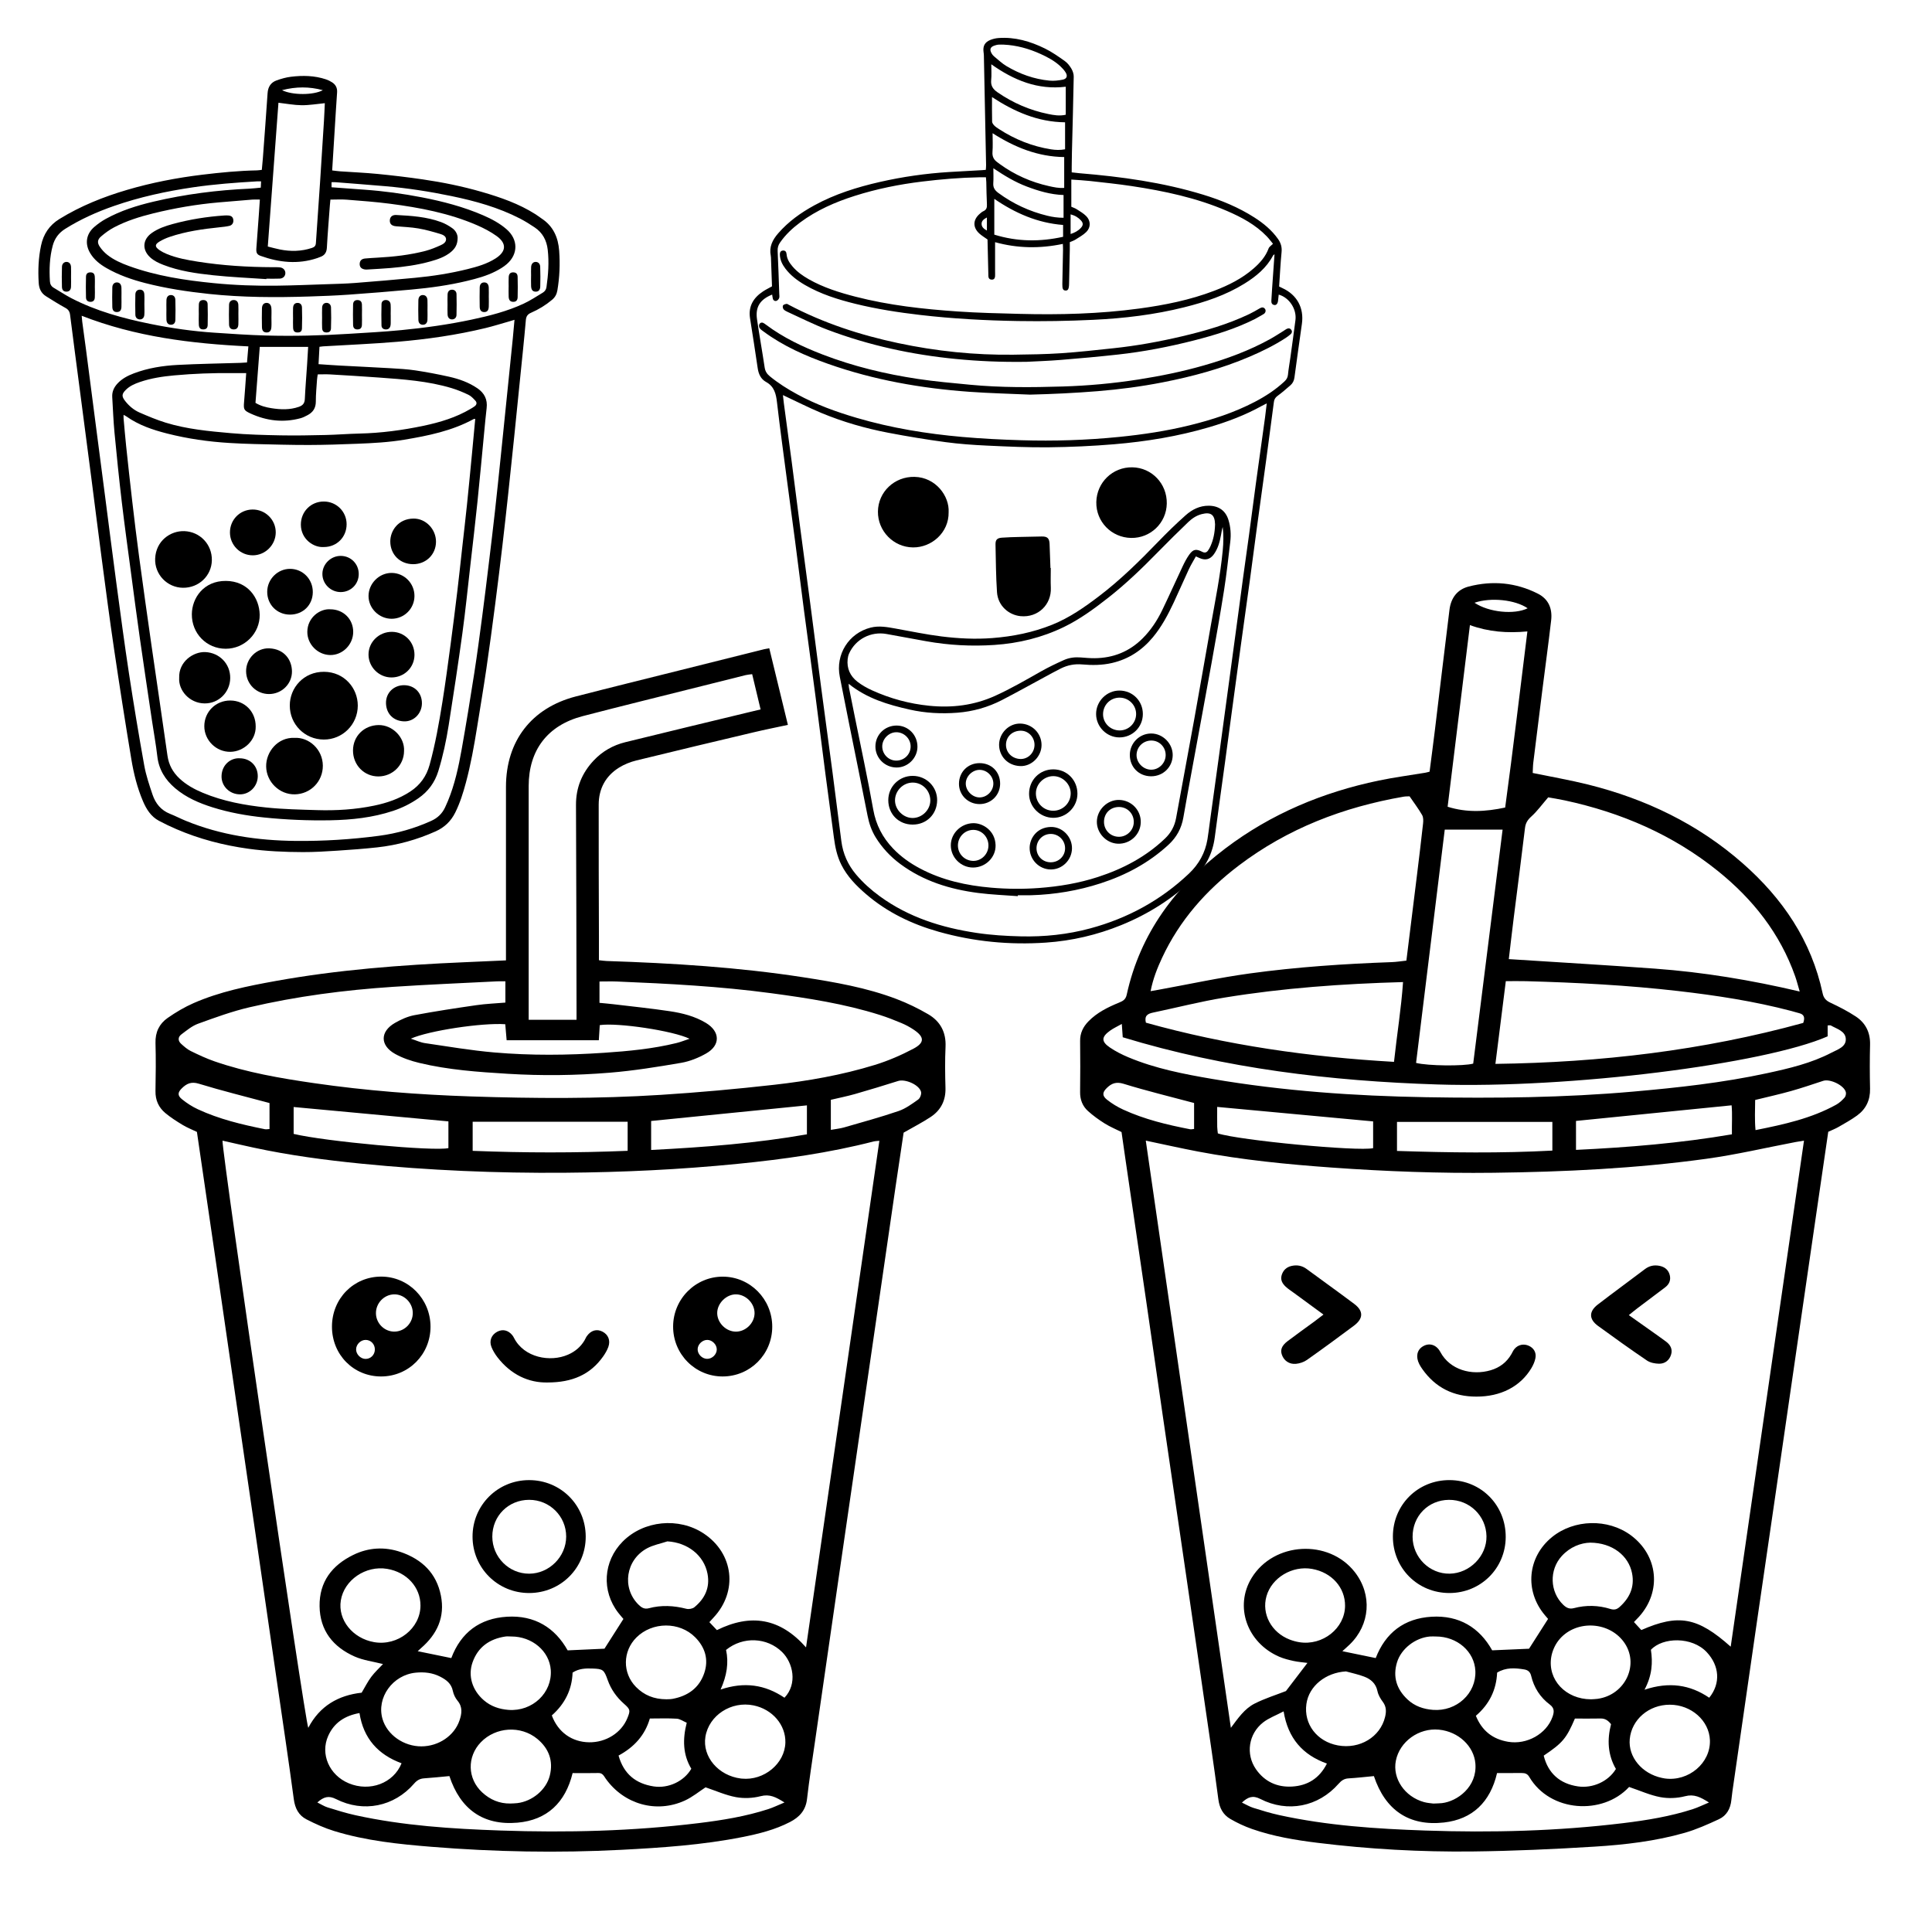 <?xml version="1.0" encoding="UTF-8"?> <svg xmlns="http://www.w3.org/2000/svg" xmlns:xlink="http://www.w3.org/1999/xlink" version="1.1" id="Layer_1" x="0px" y="0px" viewBox="0 0 3600 3600" style="enable-background:new 0 0 3600 3600;" xml:space="preserve"> <g> <path d="M2089.81,2109.41c-10.49-5.25-21.46-9.77-31.37-15.98c-10.99-6.89-21.68-14.59-31.27-23.29 c-10-9.07-14.72-21.07-14.56-35.09c0.36-31.75,0.45-63.52,0.03-95.27c-0.2-14.8,5.59-26.45,15.53-36.66 c16.01-16.45,36.07-26.26,56.89-34.85c6.87-2.84,12.34-5.35,14.39-14.73c25.15-115.04,91.54-202.67,183.74-272.55 c85.32-64.66,181.73-104.82,286.05-126.57c28.58-5.96,57.62-9.72,86.44-14.54c2.4-0.4,4.74-1.15,8.14-1.99 c3.32-25.92,6.78-51.76,9.93-77.64c9.08-74.72,17.83-149.47,27.15-224.16c2.69-21.52,14.13-37.57,35.73-43.15 c44.39-11.48,87.68-7.6,128.85,13.2c20.26,10.23,27.35,28.26,24.87,49.74c-5.07,43.85-11.07,87.6-16.61,131.4 c-5.61,44.45-11.18,88.91-16.62,133.38c-0.81,6.62-0.79,13.34-1.14,19.66c35.3,7.31,69.56,13.2,103.19,21.58 c107.3,26.75,204.77,73.47,288.26,146.9c74.33,65.37,127.83,143.93,148.82,242.21c1.85,8.65,6.19,13.48,14.37,17.31 c16.26,7.62,32.41,15.88,47.36,25.76c18.29,12.07,27.17,29.8,26.61,52.42c-0.69,27.38-0.62,54.8-0.03,82.19 c0.45,21.06-7.52,37.77-24.15,49.9c-10.99,8.02-23.04,14.63-34.86,21.45c-5.86,3.38-12.27,5.8-18.88,8.87 c-8.84,60.58-17.65,120.87-26.43,181.16c-10.66,73.25-21.31,146.5-31.95,219.75c-13.14,90.49-26.25,180.98-39.42,271.47 c-11.73,80.63-23.59,161.25-35.29,241.89c-14.47,99.73-28.84,199.47-43.23,299.21c-1.51,10.47-3.17,20.93-4.19,31.45 c-1.56,16.12-8.71,29.28-23.22,35.99c-20.77,9.61-41.91,19.11-63.83,25.38c-54.67,15.63-111.14,22.18-167.62,25.7 c-75.77,4.72-151.7,8.15-227.6,9.03c-96.54,1.11-192.94-4.3-288.84-16.13c-41.38-5.1-82.57-11.92-122.1-25.76 c-13.99-4.9-27.67-11.31-40.48-18.75c-13.53-7.86-20.13-20.25-22.27-36.63c-8.39-64.14-18.07-128.1-27.33-192.13 c-10.69-73.87-21.39-147.74-32.18-221.6c-14.47-99.09-29.07-198.17-43.51-297.27c-10.49-72.01-20.73-144.06-31.22-216.07 c-13.17-90.48-26.49-180.94-39.73-271.4C2094.09,2139.43,2092,2124.68,2089.81,2109.41z M2135.01,2125.4 c53.06,366.23,105.79,730.19,158.53,1094.16c13.27-17.73,25.34-35.61,44.39-45.23c19.13-9.66,39.89-16.1,58.26-23.3 c13.63-17.84,26.86-35.18,40.04-52.43c-8.6-1.15-17.33-1.76-25.79-3.61c-9.06-1.98-18.25-4.25-26.72-7.91 c-60.37-26.08-83.94-94.02-51.34-147.07c41.22-67.07,143.61-72.77,192.05-10.7c32.87,42.13,28.83,98.27-9.78,135.28 c-4.33,4.15-8.86,8.09-13.34,12.17c21.21,4.37,41.41,8.54,62.14,12.81c18.26-47.25,53.04-73.91,103.95-77.01 c51.58-3.14,89.5,20.33,113.05,62.57c25.1-1.09,47.83-2.08,68.72-2.98c11.65-18.25,23.21-36.38,35.44-55.54 c-1.09-1.28-3.45-4.04-5.81-6.82c-38.48-45.37-32.65-108.66,13.43-145.89c40.96-33.09,103.8-34.55,146.26-3.39 c51.24,37.6,58.17,104.83,15.65,151.98c-2.84,3.15-5.85,6.14-9.49,9.95c5.01,5.45,9.5,10.34,13.7,14.91 c69.56-30.46,104.83-24.05,166.57,31c45.6-314.85,90.98-628.16,136.56-942.91c-6.86,1.12-11.1,1.71-15.29,2.51 c-55.56,10.58-110.78,23.6-166.73,31.3c-131.49,18.09-263.96,24.41-396.59,26.03c-100.24,1.23-200.38-2.49-300.4-9.64 c-83.83-6-167.37-14.21-250-29.91C2200.73,2139.7,2169.22,2132.57,2135.01,2125.4z M2811.43,1787.17 c92.39,5.97,182.34,11.17,272.2,17.74c90.24,6.6,179.38,21.34,269.86,42.64c-3.51-11.86-5.6-20.3-8.49-28.47 c-28.21-79.84-78.72-143.54-143.93-196.06c-84.04-67.67-180.45-109.08-285.42-131.63c-11.36-2.44-22.86-4.21-30.8-5.65 c-11.83,13.71-20.56,25.89-31.43,35.69c-7.04,6.34-10.73,12.26-11.84,21.65c-6.61,55.58-13.95,111.08-20.9,166.62 C2817.43,1735.56,2814.49,1761.46,2811.43,1787.17z M2626.53,1483.85c-2.7,0.14-7.07-0.06-11.29,0.67 c-111.99,19.42-215.62,59.08-306.8,128.16c-60.92,46.15-110.38,102.11-143,171.9c-9.09,19.44-16.97,39.33-21.48,62.31 c6.28-1.1,10.41-1.81,14.53-2.56c56.85-10.32,113.43-22.68,170.63-30.51c87.54-11.99,175.74-17.89,264.08-21.04 c9.05-0.32,18.05-1.82,27.39-2.8c6.73-54.32,13.27-106.71,19.7-159.11c3.94-32.09,7.85-64.19,11.38-96.33 c0.57-5.24,0.67-11.62-1.79-15.88C2643.14,1506.97,2634.93,1496.14,2626.53,1483.85z M2786.48,1982.39 c195.81-2.58,386.91-24.93,573.56-76.33c3.65-10.05,1.69-15.94-7.83-18.25c-4.83-1.17-9.56-2.74-14.38-4.01 c-69.33-18.24-140-29.03-211.07-37.2c-94.04-10.81-188.5-15.72-283.1-18.31c-12.24-0.34-24.49-0.05-37.79-0.05 C2799.35,1880.13,2793.09,1929.86,2786.48,1982.39z M2597.52,1978.61c5.55-51.47,13.48-99.47,16.84-148.67 c-113.42,3.22-223.76,11.08-333.09,28.98c-44.66,7.31-88.66,18.66-133,27.95c-9.78,2.05-16.24,5.87-13.06,18.74 C2285.51,1947.64,2439.29,1969.57,2597.52,1978.61z M2799.88,1545.89c-37.35,0-71.77,0-107.8,0 c-17.73,144.24-35.61,289.63-53.44,434.68c21.97,5.65,88.64,6.24,106.45,1.32C2763.25,1837.34,2781.46,1692.44,2799.88,1545.89z M2090.33,1907.97c-8.28,4.67-15.5,7.93-21.82,12.46c-16.33,11.7-16.74,20.29-0.45,31.38c10.7,7.29,22.52,13.27,34.49,18.28 c50.26,21.05,103.48,31.35,156.79,40.43c131.55,22.41,264.37,31.64,397.6,33.95c128.82,2.23,257.61,0.93,386.15-10.43 c83.72-7.4,167.12-16.49,249.35-34.28c41.36-8.95,82.64-18.58,120.48-38.38c11.13-5.83,27.2-10.55,26.43-25.66 c-0.73-14.46-16.66-18.49-27.8-24.86c-1.27-0.73-3.32-0.1-6-0.1c0,7.34,0,14.03,0,20.29c-117.36,51.61-481,97.52-727.44,89.68 c-198.73-6.33-395.2-29.76-586.05-87.96C2091.47,1924.23,2090.99,1917.48,2090.33,1907.97z M2789.54,3303.82 c-12.56,54.16-46,86.21-98.9,92.14c-65.33,7.33-109.54-23.22-130.57-86.46c-16.58,1.55-31.98,3.37-47.44,4.27 c-8.2,0.47-13.26,4.2-18.56,10.22c-37.61,42.74-94.82,54.17-145.66,28.09c-13.93-7.14-23.01-3.74-34.25,6.76 c7.85,3.71,14.22,7.62,21.13,9.79c15.99,5.01,32.07,9.97,48.42,13.55c89.7,19.62,180.95,25.62,272.35,28.76 c123.25,4.23,246.34,1.12,368.9-13.83c43.82-5.34,87.39-12.46,129.56-26.11c9.22-2.98,17.98-7.36,29.9-12.33 c-15.94-10.07-27.67-16.08-44.58-11.66c-14.58,3.81-31.17,4.48-45.97,1.72c-19.17-3.58-37.45-11.94-58.16-18.94 c1.66-0.9,0.32-0.55-0.48,0.31c-48.9,52.61-146.89,47.02-185.74-19.2c-3.33-5.68-7.86-7.18-13.86-7.12 C2820.75,3303.91,2805.85,3303.82,2789.54,3303.82z M2804.66,1504.74c14.92-109.12,27.6-217.87,41.41-328.18 c-37.72,3.47-72.1,0.92-107.08-11.77c-14.01,114.14-27.7,225.62-41.55,338.47C2733.47,1514.57,2768.08,1512.53,2804.66,1504.74z M2603.1,2144.6c97.9,3.2,193.7,4.5,289.51-0.64c0-19.41,0-36.5,0-53.48c-97.23,0-193.16,0-289.51,0 C2603.1,2108.66,2603.1,2125.33,2603.1,2144.6z M2936.65,2142.64c98.18-4.7,193.94-12.51,290.51-28.99 c-0.3-19.35,1-37.5-0.56-54.05c-97.72,9.8-193.36,19.4-289.96,29.09C2936.65,2105.48,2936.65,2122.61,2936.65,2142.64z M2506.32,2992.32c0.27-34.22-24.86-62.38-61.47-68.88c-36.97-6.57-75.24,16.37-84.99,50.96c-9.31,32.99,9.09,67.46,43.34,80.71 c5.76,2.23,11.85,3.91,17.94,4.89C2464.69,3066.97,2505.98,3034.06,2506.32,2992.32z M2670.84,3360.66 c7.3-0.35,11.68-0.31,15.99-0.8c28.49-3.26,65.84-30.21,62.34-73.6c-2.61-32.37-31.42-59.76-67.9-63.29 c-37.46-3.63-73.18,22.08-80.29,57.79c-6.61,33.16,16.4,67.21,52.53,77.19C2660.03,3359.75,2666.95,3360.08,2670.84,3360.66z M3111.56,3176.48c-39.16-0.06-71.36,27.56-74.77,64.13c-3.1,33.24,22.67,64.35,59.85,72.25c1.82,0.39,3.65,0.78,5.49,1.04 c44.37,6.15,85.6-28.83,84.05-71.3C3184.86,3206.14,3151.45,3176.54,3111.56,3176.48z M2675.47,3049.36 c-3.73,0-7.48-0.28-11.19,0.04c-27.05,2.35-53.42,22.76-61.11,48.01c-8.26,27.13-0.79,50.23,19.63,69.36 c13.29,12.44,29.59,17.95,47.42,19.32c43.84,3.37,80.78-30.64,78.91-72.55C2747.53,3077.49,2715.27,3049.29,2675.47,3049.36z M2964.5,3166.39c3.41-0.22,7.79-0.24,12.09-0.83c52.62-7.13,79.32-65.64,48.7-106.62c-29.2-39.08-91.81-40.38-121.58-1.72 c-6.53,8.48-11.34,19.61-13.15,30.16C2883.28,3129.91,2917.53,3166.31,2964.5,3166.39z M2558.62,2089.55 c-97.74-9.08-193.26-17.95-290.58-26.99c0,12.5-0.11,24.83,0.06,37.16c0.06,4.22,0.8,8.43,1.19,12.22 c40.33,12.96,261.55,33.93,289.33,27.47C2558.62,2122.92,2558.62,2106.31,2558.62,2089.55z M2508.07,3114.42 c-37.82,2.17-69.07,27.18-73.77,60.62c-5.26,37.41,19.6,70.11,58.74,77.27c40.77,7.46,78.97-15.78,87.87-53.07 c2.43-10.18,2.44-19.17-4.26-28.11c-4.39-5.85-8.45-12.79-9.91-19.81c-3.03-14.64-12.58-22.6-25.19-27.34 C2530.73,3119.9,2519.26,3117.54,2508.07,3114.42z M2963.19,2874.5c-17.77,0.45-37.57,7.91-53.1,24.95 c-23.69,26-22.27,66.79,2.76,90.83c5.73,5.51,11.38,8.49,19.89,6.25c22.67-5.97,45.52-5.49,67.9,1.5 c6.85,2.14,11.9,1.08,16.96-3.42c18.92-16.85,28.52-37.28,23.53-62.91C3034.66,2898.49,3004.15,2874.77,2963.19,2874.5z M2750.05,3197.12c11.43,28.2,31.58,43.57,59.95,48.41c35.08,6,71.71-14.78,82.83-46.31c3.06-8.69,4.22-16.12-4.92-22.96 c-18.01-13.47-29.68-31.69-34.86-53.65c-1.69-7.17-5.93-10.69-12.57-11.81c-17.27-2.91-34.39-4.12-50.8,5.87 C2788.22,3148.96,2775.15,3175.67,2750.05,3197.12z M2876.49,3271.37c8.09,32.85,30.11,52.38,63.81,57.32 c27.38,4.01,56.7-9.21,70.72-32.5c-15.27-26.17-16.53-54.67-9.08-83.42c-5.41-6.91-11.05-10.79-19.44-10.6 c-15.96,0.36-31.94,0.1-47.88,0.1C2918.73,3239.34,2911.84,3247.58,2876.49,3271.37z M2472.51,3286.14 c-45.14-16.06-72.55-47.09-80.67-97.26c-14.55,7.68-27.67,12.39-38.12,20.54c-27.3,21.31-32.84,59.13-13.56,87.05 c16.17,23.42,39.65,34.15,67.52,32.5C2436.2,3327.29,2458.47,3314.01,2472.51,3286.14z M3064.29,3148.56 c45.87-15.32,84.93-9.37,120.6,14.91c21.74-26.85,18.99-59.69-4.65-84.93c-27.36-29.22-81.97-28.12-104.02-4.38 C3079.83,3097.77,3078.6,3121.66,3064.29,3148.56z M3270.48,2049.64c-0.14,19.22-1.11,36.85,0.67,56.15 c53.52-10.65,104.17-21.83,150.34-47.36c5.83-3.22,10.98-8.1,15.5-13.07c2.09-2.31,3.22-6.98,2.52-10.07 c-2.89-12.7-29.4-25.53-42.24-21.3c-19.99,6.57-39.93,13.39-60.19,19.07C3315.69,2039.06,3293.96,2043.85,3270.48,2049.64z M2225.02,2055.27c-45.23-12.09-88.68-22.58-131.3-35.75c-14-4.33-22.59-0.81-31.4,7.83c-8.37,8.2-8.79,14.49,0.52,21.86 c9.14,7.24,19.42,13.46,30.02,18.34c39.74,18.28,82,28.38,124.74,36.66c2.15,0.42,4.53-0.32,7.42-0.58 C2225.02,2086.75,2225.02,2070.76,2225.02,2055.27z M2747.53,1123.14c26.88,18.02,74.4,22.53,99.04,10.29 C2823.49,1117.63,2778.42,1112.62,2747.53,1123.14z"></path> <path d="M1433.42,1207.9c11.47,47.22,22.84,94.01,34.7,142.8c-21.89,4.72-42.38,8.78-62.69,13.59 c-73.2,17.34-146.4,34.7-219.45,52.65c-11.31,2.78-22.72,7.3-32.57,13.44c-25.09,15.66-37.75,39.44-37.83,68.84 c-0.21,81.56,0.26,163.12,0.44,244.68c0.03,14.8,0,29.6,0,45.33c6.07,0.63,10.22,1.33,14.4,1.46 c122.61,4.01,244.96,11.54,366.3,30.29c58.98,9.11,117.98,19.26,174.09,40.65c20.22,7.71,39.97,17.29,58.66,28.19 c22.62,13.18,33.67,33.53,32.4,60.77c-1.19,25.47-0.82,51.06-0.11,76.57c0.65,23.31-8.52,41.42-27.38,53.99 c-15.45,10.3-32.14,18.75-50.6,29.37c-4.75,31.83-9.96,66.14-14.98,100.48c-10.7,73.23-21.27,146.47-31.93,219.7 c-13.07,89.87-26.18,179.73-39.27,269.59c-11.82,81.24-23.66,162.47-35.44,243.71c-14.45,99.72-28.88,199.43-43.25,299.16 c-5.23,36.32-10.99,72.59-15.14,109.04c-2.4,21.13-14.14,33.74-31.67,42.82c-27.92,14.46-58.07,21.98-88.62,28.04 c-74.69,14.82-150.42,19.9-226.28,23.83c-117.69,6.09-235.26,3.89-352.65-5.59c-61.38-4.96-122.79-11.24-182.02-29.5 c-17.69-5.45-34.87-13.18-51.37-21.65c-14.63-7.5-21.43-20.56-23.71-37.65c-9.72-72.73-20.69-145.3-31.22-217.92 c-13.2-91.09-26.39-182.19-39.64-273.28c-11.73-80.63-23.56-161.25-35.3-241.88c-13.17-90.47-26.24-180.96-39.42-271.42 c-11.56-79.37-23.21-158.73-34.94-238.86c-8.86-4.26-18.15-7.91-26.58-12.99c-11.14-6.71-22.23-13.8-32.21-22.09 c-12.51-10.4-18.74-24.15-18.43-41.05c0.55-29.88,0.88-59.79,0.04-89.65c-0.57-19.98,7.03-35.71,22.6-46.55 c15.21-10.58,31.44-20.24,48.38-27.66c48.76-21.36,100.69-31.79,152.77-41.19c115.99-20.94,233.19-29.87,350.78-34.94 c25.38-1.09,50.75-2.26,78.51-3.49c0-8.12,0-15.39,0-22.66c0-100.24-0.03-200.49,0.01-300.73c0.03-85.31,47.5-147.06,130.27-168.44 c64.42-16.64,129.04-32.49,193.57-48.67c52.47-13.16,104.94-26.3,157.42-39.41C1426.43,1209.05,1428.83,1208.74,1433.42,1207.9z M1161.66,3016.68c-2.44-2.92-6.15-7.06-9.55-11.44c-31.6-40.72-28.2-95.95,8.11-132.68c39.02-39.46,104.63-45.97,151.21-15 c55.68,37.02,63.9,107.69,18.21,156.47c-2.43,2.59-4.78,5.26-7.81,8.61c5.23,5.54,9.78,10.36,14.01,14.84 c62.93-31.07,117.57-22.73,166.09,32.22c45.76-316.41,91.34-629.65,136.63-943.98c-5.35,0.55-7.88,0.49-10.25,1.1 c-83.35,21.48-168.25,33.32-253.78,41.84c-107.26,10.69-214.8,15.74-322.5,16.59c-126.43,1-252.64-4.4-378.52-16.89 c-67.53-6.7-134.67-15.64-201.03-29.93c-19.28-4.15-38.48-8.62-57.89-12.99c-1.21,21.86,153.49,1081.57,159.84,1094.12 c21.29-40.9,56.16-60.69,99.45-65.47c6.3-10.57,11.28-20.7,17.94-29.56c6.7-8.92,15.09-16.57,21.84-23.81 c-18.39-4.71-36.75-6.88-52.89-14.05c-40.04-17.76-64.62-48.22-65.29-93.7c-0.67-45.58,23.35-76.33,62.71-95.59 c28.52-13.96,58.77-15.69,89-5.21c39.23,13.6,66.14,39.28,74.38,81.11c7.87,39.9-7.01,71.83-36.99,97.74 c-2.14,1.85-4.17,3.84-6.23,5.75c21.39,4.39,41.63,8.54,62.59,12.83c17.9-47.6,52.88-73.97,103.78-77.06 c51.61-3.14,89.42,20.52,113.01,62.68c25.1-1.14,47.83-2.17,68.61-3.11C1138.08,3053.7,1149.63,3035.57,1161.66,3016.68z M1117.05,1868.64c9.78,0.97,17.8,1.62,25.78,2.57c35.19,4.22,70.48,7.81,105.52,13.08c23.35,3.51,46.42,9.35,67.02,21.74 c26.59,15.99,27.4,41.6,0.61,56.87c-14.34,8.17-30.61,14.76-46.79,17.54c-44.07,7.57-88.39,14.71-132.91,18.37 c-63.25,5.2-126.73,5.92-190.25,2.04c-55.34-3.38-110.56-7.23-164.59-20.23c-15.56-3.74-31.3-9.06-45.21-16.79 c-28.35-15.76-28.27-41.7-0.32-57.77c11.17-6.42,23.6-12.06,36.15-14.42c38.43-7.24,77.14-13.1,115.86-18.69 c17.64-2.55,35.55-3.22,53.78-4.78c0-13.7,0-25.83,0-39.61c-5.89,0-10.69-0.21-15.46,0.03c-64.63,3.32-129.3,5.95-193.86,10.24 c-90.09,5.98-179.56,17.54-267.53,38.1c-32.55,7.6-64.26,19.21-95.76,30.63c-11.33,4.11-21.28,12.52-31.16,19.92 c-6.6,4.94-6.63,11.97-0.35,17.62c5.5,4.95,11.25,10.12,17.8,13.33c14.48,7.1,29.19,14.01,44.4,19.27 c60.22,20.81,122.77,31.52,185.55,40.62c96.77,14.03,194.21,21.47,291.83,24.72c118.2,3.93,236.52,4.59,354.62-2.94 c70.12-4.47,140.18-10.83,210.01-18.67c63.66-7.14,126.9-18.19,188.26-37.08c24.77-7.63,49.02-18.09,71.93-30.22 c21.3-11.28,20.65-21.93,0.65-35.42c-7.17-4.84-14.96-9.01-22.94-12.36c-13.16-5.54-26.51-10.77-40.12-15.08 c-66.08-20.93-134.33-31.41-202.75-40.59c-95.07-12.75-190.78-17.79-286.54-21.73c-10.94-0.45-21.92-0.06-33.23-0.06 C1117.05,1842.86,1117.05,1854.52,1117.05,1868.64z M1401.55,1256.2c-4.96,0.71-8.61,0.91-12.11,1.77 c-27.15,6.73-54.28,13.57-81.4,20.39c-74.15,18.65-148.43,36.82-222.42,56.09c-65.3,17.01-100.51,63.37-100.51,130.24 c-0.02,137.57,0,275.15,0,412.72c0,7.27,0,14.54,0,22.86c30.5,0,58.76,0,89.17,0c0-8.45,0.01-15.73,0-23.02 c-0.29-125.74-0.4-251.48-1-377.22c-0.15-32.3,11.1-59.57,32.83-82.79c16.15-17.26,36.19-28.63,58.96-34.25 c76.63-18.91,153.39-37.26,230.11-55.82c7.01-1.7,14.03-3.36,22.08-5.28C1411.74,1298.86,1406.72,1277.86,1401.55,1256.2z M1314.69,3330.43c-11.55,7.49-24.2,18.04-38.66,24.66c-52.9,24.22-113.3,7.02-147.29-40.73c-3.55-4.99-5.76-10.8-13.73-10.6 c-15.98,0.41-31.98,0.12-48.02,0.12c-13.47,55.21-47.76,87.54-102.61,92.39c-63.99,5.66-106.68-25.06-126.99-86.8 c-16.24,1.49-31.65,3.15-47.1,4.21c-7.93,0.55-13.31,3.61-18.72,9.87c-37.12,42.89-94.54,54.55-145.53,28.73 c-13.68-6.93-22.96-4.16-34.72,6.32c7.3,3.59,12.94,7.32,19.14,9.24c17.19,5.31,34.43,10.73,51.99,14.58 c89.1,19.54,179.77,25.34,270.55,28.48c123.26,4.26,246.38,1.18,368.95-13.81c43.82-5.36,87.41-12.41,129.58-26.07 c9.27-3,18.1-7.36,30.24-12.38c-15.9-9.98-27.51-16.12-44.41-11.73c-14.6,3.79-31.17,4.53-45.98,1.8 C1352.2,3345.19,1333.91,3336.87,1314.69,3330.43z M765.54,1935.4c10.01,3.25,17.88,7.07,26.13,8.28 c43,6.3,85.95,13.66,129.19,17.4c68.22,5.91,136.69,5.25,205.03,0.62c45.28-3.06,90.49-7.31,134.74-18.18 c7.61-1.87,14.95-4.86,24.23-7.93c-30.42-14.96-134.2-30.42-167.3-25.43c-0.55,8.87-1.11,18-1.75,28.18c-57.52,0-114.39,0-171.77,0 c-0.92-10.73-1.75-20.4-2.56-29.84C898.51,1905.48,798.59,1920.48,765.54,1935.4z M1213.29,2088.78c0,9.15,0,17.81,0,26.46 c0,8.49,0,16.98,0,27.55c99.17-5.07,195.35-12.45,290.29-29.14c0-19.97,0-37.79,0-53.96 C1407,2069.36,1311.36,2078.95,1213.29,2088.78z M1169.53,2090.24c-97.19,0-192.78,0-288.78,0c0,18.4,0,35.51,0,54.19 c96.6,3.82,192.06,3.96,288.78-0.06C1169.53,2125.77,1169.53,2108.68,1169.53,2090.24z M783.49,2991.69 c0.05-34.1-25.46-62.2-62.06-68.34c-40.03-6.72-80.22,20.69-86.37,58.91c-5.79,35.97,21.94,70.65,62.07,77.63 C741.26,3067.56,783.43,3034.26,783.49,2991.69z M950.89,3360.6c4.35-0.23,8.72-0.22,13.03-0.74c27.84-3.32,53.9-24.74,60.55-51.31 c6.85-27.37-1.65-50.46-23.23-68.34c-30.71-25.45-77.58-22.5-105.22,6.18c-26.07,27.06-25.15,67.84,2.41,93.39 C913.13,3353.42,930.51,3360.88,950.89,3360.6z M1463.44,3246.94c0.77-32.85-24.14-61.94-59.23-69.17 c-41.71-8.6-83.31,18.51-89.78,58.5c-5.99,37.09,24.15,72.53,66.14,77.75c0.62,0.08,1.24,0.12,1.86,0.18 C1423.77,3318.25,1462.52,3286.07,1463.44,3246.94z M952.68,3049.35c-3.73,0-7.53-0.48-11.18,0.08 c-29.36,4.5-50.88,19.5-60.96,48.07c-8.92,25.29-0.54,52.01,20.88,70.58c13.21,11.46,28.91,16.73,46.04,18.04 c44.58,3.41,81.86-31.89,78.81-74.46C1023.77,3076.62,991.6,3049.28,952.68,3049.35z M1241.79,3166.35 c2.83-0.17,7.26,0.02,11.5-0.78c28.36-5.31,49.58-20.19,59.01-48.08c8.56-25.33,1.53-48.01-16.94-66.67 c-29.22-29.52-79.98-29.06-109.49,0.36c-25.73,25.66-26.3,66.26-0.83,92.18C1200.08,3158.67,1218.67,3166.36,1241.79,3166.35z M835.55,2089.53c-97.42-9.05-192.53-17.88-288.39-26.78c0,16.5,0,33.48,0,50.09c57.97,14.07,262.99,32.82,288.39,26.46 C835.55,2122.73,835.55,2106.06,835.55,2089.53z M785.4,3254.1c32.01-0.15,61.12-19.87,70.76-48.17 c4.33-12.71,6.26-25.02-3.57-36.84c-4.22-5.08-7.46-11.82-8.78-18.29c-2.83-13.86-12.27-20.78-23.68-26.62 c-14.34-7.34-29.61-8.93-45.26-7.43c-43.27,4.13-73.75,46.7-62.1,86.38C721.45,3232.67,752.22,3254.26,785.4,3254.1z M1243.61,2872.11c-12.78,4.25-26.52,6.74-38.16,13.08c-39.52,21.53-47,73.45-16.07,104.46c5.5,5.51,11,9.4,19.64,7.08 c23.31-6.25,46.54-4.97,69.86,1c4.54,1.16,11.43,0,14.95-2.88c19.57-15.99,29.39-36.57,24.54-62.24 C1311.87,2898.09,1281.19,2874.27,1243.61,2872.11z M1028.22,3196.45c11.67,31.47,37.56,49.54,69.43,50.05 c31.39,0.51,60.21-17.65,71.35-44.96c5.89-14.45,5.55-16.37-6.37-26.9c-13.81-12.19-24.1-26.7-30.28-44.11 c-6.88-19.38-8.71-20.8-28.73-21.48c-12.47-0.42-24.84-0.06-36.69,7.58C1065.86,3148.37,1052.56,3174.96,1028.22,3196.45z M1152.58,3271.24c9.82,34.78,32.4,52.35,65.42,57.47c27.42,4.26,56.77-9.6,70.15-32.92c-15.66-26.12-16.46-54.63-8.53-85.71 c-6.59-2.81-12.44-7.17-18.53-7.55c-16.5-1.02-33.1-0.35-50.21-0.35C1201.86,3233.23,1182.01,3255.3,1152.58,3271.24z M669.84,3192.03c-27.19,4.9-47.14,17.8-58.21,42.34c-15.36,34.04,1.97,73.52,38.37,88.6c39.3,16.28,83.3-0.18,98.24-37.37 C704.72,3269.61,677.23,3239.54,669.84,3192.03z M1461.77,3163.46c24.65-26.01,15.95-65.15-4.5-85.21 c-27.74-27.21-72.62-29.63-104.37-3.87c5.22,23.91,1.52,47.8-10.18,73.84C1386.91,3133.35,1425.44,3138.98,1461.77,3163.46z M1548.15,2105.35c9.25-1.67,17.19-2.41,24.72-4.58c33.93-9.8,68.05-19.12,101.45-30.51c13.17-4.49,25.09-13.33,36.64-21.51 c3.52-2.49,6.35-10.02,5.29-14.17c-3.37-13.28-29.41-24.52-42.7-20.33c-26.62,8.39-53.32,16.57-80.16,24.23 c-14.83,4.23-30.01,7.24-45.25,10.85C1548.15,2067.92,1548.15,2085.64,1548.15,2105.35z M502.2,2055.36 c-45.68-12.3-89.14-22.97-131.84-36.07c-14.07-4.32-22.67-0.08-31.4,8.45c-7.92,7.73-8.47,13.52-0.03,20.42 c9.04,7.37,19.18,13.89,29.75,18.8c39.73,18.46,82.08,28.55,124.81,37.13c2.69,0.54,5.62-0.17,8.72-0.31 C502.2,2086.31,502.2,2070.32,502.2,2055.36z"></path> <path d="M2595.45,2863c0.06-59.06,46.65-105.33,105.76-105.05c58.93,0.28,104.86,47.04,104.46,106.35 c-0.39,58.17-46.57,104-104.84,104.06C2641.67,2968.42,2595.39,2922.16,2595.45,2863z M2632.16,2863.96 c0.3,38.04,31.66,69.03,69.17,68.35c37.45-0.67,69.18-33.02,68.5-69.82c-0.7-38.06-31.66-68.03-69.97-67.74 C2661.25,2795.04,2631.86,2825.09,2632.16,2863.96z"></path> <path d="M2466.1,2449.5c-19.54-14.3-37.55-27.47-55.54-40.67c-5.01-3.68-10.31-7.06-14.84-11.27c-6.14-5.7-10.21-12.6-7.5-21.56 c2.76-9.12,9.03-14.93,18.1-17.05c10.08-2.36,19.63-0.83,28.3,5.56c29.53,21.76,59.4,43.08,88.73,65.1 c17.62,13.23,17.32,27.32-0.64,40.74c-28.9,21.58-57.98,42.91-87.45,63.7c-5.75,4.05-13.46,6.61-20.5,7.26 c-12.54,1.17-22.39-6.05-26.14-16.82c-3.22-9.23-0.43-17.04,10.55-25.41c16.32-12.43,33.09-24.26,49.64-36.41 C2454.14,2458.73,2459.37,2454.62,2466.1,2449.5z"></path> <path d="M3035.09,2450.53c19.06,13.49,36.76,26.01,54.44,38.55c5.07,3.6,10.12,7.21,15.09,10.95c8.21,6.18,12.31,14.39,9.12,24.42 c-3.34,10.47-11.57,16.8-22.34,16.63c-7.64-0.13-16.48-1.82-22.62-5.99c-30.85-20.92-61.18-42.62-91.29-64.6 c-16.85-12.31-17-26.78-0.35-39.59c29.05-22.36,58.72-43.92,87.93-66.07c8.04-6.1,16.73-7.98,26.3-6.28 c9.91,1.76,17.3,7.06,19.92,17.18c2.44,9.41-0.86,17.22-8.46,23c-17.3,13.18-34.76,26.15-52.1,39.27 C3045.91,2441.65,3041.28,2445.56,3035.09,2450.53z"></path> <path d="M2750.8,2602.38c-42.07,0.01-75.8-16.42-100.28-51c-2.15-3.04-4.2-6.19-5.88-9.5c-6.92-13.59-4.43-26.2,6.33-32.91 c11.59-7.23,25.3-3.98,32.89,10.24c17.89,33.54,58.6,44.42,93.82,34.05c16.9-4.98,29.84-14.85,38.64-30.12 c1.86-3.22,3.35-6.75,5.7-9.57c6.78-8.12,17.48-10.22,27.04-5.74c8.95,4.19,13.99,12.48,12,22.87c-1.25,6.52-4.15,13.03-7.6,18.77 C2832.8,2583.84,2796.09,2602.56,2750.8,2602.38z"></path> <path d="M618.57,2472c0.01-52.22,40.24-93.18,91.59-93.24c50.84-0.06,91.95,41.55,92.05,93.17c0.1,51.71-40.56,92.78-91.97,92.9 C658.74,2564.94,618.56,2524.26,618.57,2472z M734.15,2411.85c-18.69,0.5-33.96,16.61-33.64,35.5 c0.32,18.94,16.25,34.37,35.01,33.9c18.84-0.47,34.02-16.4,33.64-35.31C768.78,2427.1,752.61,2411.35,734.15,2411.85z M681.58,2496.73c-9.31-0.14-17.75,7.97-18.03,17.32c-0.27,9.13,8.04,17.82,17.29,18.09c9.61,0.29,17.51-7.47,17.66-17.35 C698.66,2504.83,691.2,2496.87,681.58,2496.73z"></path> <path d="M1346.39,2564.83c-51.12-0.02-92.26-41.59-92.13-93.09c0.14-51.32,41.66-92.97,92.61-92.88 c50.91,0.09,92.15,41.9,92.09,93.37C1438.89,2523.72,1397.78,2564.85,1346.39,2564.83z M1406.02,2447.16 c0.25-18.17-15.5-34.62-33.79-35.3c-18.44-0.69-36.12,16.7-35.82,35.22c0.29,18.16,16.59,34.19,34.82,34.24 C1389.53,2481.37,1405.77,2465.43,1406.02,2447.16z M1318.33,2496.73c-9.23-0.3-18.06,7.92-18.37,17.11 c-0.31,9.17,7.93,17.85,17.27,18.17c9.32,0.32,18.04-7.78,18.37-17.06C1335.9,2505.85,1327.55,2497.03,1318.33,2496.73z"></path> <path d="M985.87,2757.97c58.72-0.03,105.33,46.38,105.53,105.08c0.2,58.54-46.45,105.2-105.29,105.32 c-58.63,0.12-105.55-46.57-105.6-105.07C880.48,2804.77,927.25,2758.01,985.87,2757.97z M986.01,2794.72 c-38.65,0.02-68.67,29.97-68.67,68.48c0,38.11,30.85,69.2,68.6,69.14c37.42-0.06,68.99-31.66,69.04-69.1 C1055.03,2825.25,1024.27,2794.69,986.01,2794.72z"></path> <path d="M1020.51,2576.04c-35.42,0.84-68.55-14.6-93.51-46.88c-4.52-5.84-8.52-12.41-11.24-19.25c-4.66-11.69,0.05-22.8,10.8-28.47 c10.09-5.32,20.49-2.9,28.16,6.64c1.16,1.44,2.12,3.09,2.96,4.74c18.85,37.2,67.74,45.87,100.75,31.39 c13.02-5.71,23.27-14.2,30.56-26.33c1.6-2.66,2.7-5.65,4.48-8.17c7.7-10.88,18.51-13.92,29.18-8.42 c10.66,5.5,15.24,16.33,10.89,28.48c-2.27,6.34-5.86,12.39-9.78,17.92C1099.88,2561.38,1066.43,2575.95,1020.51,2576.04z"></path> </g> <g> <path d="M487.87,316.5c0.69-7.57,1.42-14.46,1.93-21.38c3-40.5,6.11-80.99,8.81-121.51c0.77-11.63,5.95-19.87,16.63-23.73 c8.69-3.14,17.8-5.75,26.94-6.85c21.95-2.65,43.89-2.29,65.17,4.83c4.04,1.35,8.01,3.3,11.58,5.63c6.61,4.31,9.77,10.42,9.19,18.64 c-1.72,24.24-3.13,48.51-4.65,72.76c-1.49,23.87-2.96,47.74-4.51,72.67c5.28,0.62,10.11,1.37,14.96,1.71 c23.24,1.62,46.55,2.56,69.72,4.84c28.12,2.77,56.21,6.09,84.17,10.17c37.17,5.41,73.97,12.92,110.1,23.38 c34.9,10.1,69.06,21.98,99.99,41.61c3.93,2.49,7.56,5.44,11.45,8c21.56,14.19,30.76,35.18,32.58,59.97 c1.81,24.66,0.82,49.2-3.31,73.66c-1.26,7.46-4.31,13.03-9.9,17.72c-11.82,9.92-24.87,17.93-38.95,24.05 c-6.57,2.86-9.3,6.52-9.95,13.94c-3.24,37.14-7.22,74.21-10.96,111.3c-3.57,35.44-7.11,70.88-10.76,106.31 c-3.69,35.76-7.41,71.51-11.27,107.25c-3.4,31.44-6.86,62.87-10.57,94.27c-4.34,36.68-8.76,73.36-13.53,109.98 c-5.24,40.26-10.6,80.51-16.5,120.67c-5.32,36.21-11.41,72.31-17.21,108.44c-5.59,34.83-11.77,69.55-20.93,103.66 c-5.1,18.97-10.94,37.67-19.7,55.37c-8.01,16.18-19.95,27.78-36.53,35.22c-34.89,15.64-71.27,25.77-109.2,29.91 c-24.78,2.7-49.68,4.54-74.56,6.16c-21.23,1.38-42.52,2.68-63.78,2.62c-33.93-0.09-67.79-1.57-101.52-6.24 c-46.38-6.43-91.23-18.04-134.23-36.56c-10.98-4.73-21.82-9.88-32.38-15.5c-14.88-7.91-23.38-21.53-29.74-36.41 c-10.65-24.91-17.21-51.17-21.62-77.73c-11.39-68.6-22.15-137.3-32.33-206.09c-8.43-56.95-15.81-114.05-23.38-171.12 c-6.48-48.83-12.5-97.72-18.83-146.56c-6.97-53.8-14.05-107.58-21.08-161.37c-6.25-47.84-12.6-95.67-18.64-143.54 c-0.79-6.26-3.27-9.96-8.89-13.03c-12.24-6.69-24.07-14.16-35.9-21.58c-9.16-5.74-13.02-14.22-13.68-25.12 c-1.41-23.4-0.51-46.53,4.39-69.5c4.54-21.27,15.52-37.8,34.23-49.32c39.37-24.25,81.83-41.26,126.01-54.27 c46.02-13.55,92.95-22.57,140.57-28.32c33.72-4.07,67.48-7.36,101.46-8.03C481.67,317.41,484.55,316.86,487.87,316.5z M885.53,780.55c-1.58,0.14-2.33,0-2.84,0.28c-40.37,22.04-84.59,31.03-129.31,38.5c-28.94,4.83-58.15,6.4-87.38,7.53 c-30.24,1.17-60.51,2.25-90.77,2.3c-33.93,0.05-67.86-0.99-101.78-1.78c-15.29-0.36-30.58-1.05-45.85-1.97 c-39.24-2.35-78.01-7.9-116.15-17.59c-26.88-6.83-52.91-15.59-75.83-31.81c-1.27-0.9-2.71-1.55-5.36-3.03 c0,3.2-0.14,5.04,0.02,6.85c1.56,17.23,2.98,34.47,4.8,51.67c3.61,34.03,7.29,68.05,11.26,102.04 c4.02,34.37,8.12,68.73,12.75,103.02c7.47,55.39,15.26,110.75,23.19,166.08c9.82,68.51,20.09,136.95,29.78,205.47 c2.41,17.02,9.96,30.79,22.24,42.34c12.76,11.99,27.71,20.21,43.84,26.92c37.88,15.75,77.76,23.09,118.11,27.29 c31.38,3.27,63.08,3.91,94.66,4.87c35.67,1.08,71.22-1.08,106.25-8.36c23.88-4.96,46.76-12.73,67.39-26.31 c18.33-12.07,30.06-28.36,35.95-49.68c10.64-38.57,17.56-77.87,23.87-117.27c5.74-35.8,10.49-71.76,15.31-107.7 c4.47-33.3,8.62-66.64,12.63-100c3.22-26.76,6.02-53.57,9.01-80.36c2.95-26.46,6.08-52.9,8.82-79.39 c3.39-32.77,6.48-65.57,9.64-98.36C881.75,821.65,883.61,801.18,885.53,780.55z M593.56,678.56c13.73,0.92,26.26,1.89,38.8,2.57 c31.58,1.71,63.17,3.12,94.74,4.97c15.6,0.92,31.29,1.74,46.72,4.05c21.01,3.14,41.94,7.13,62.68,11.75 c18.88,4.2,37.07,10.62,53.26,21.74c12.99,8.92,18.9,20.91,17.01,36.79c-1.69,14.22-2.96,28.48-4.34,42.73 c-4.26,44.08-8.23,88.18-12.78,132.23c-4.04,39.07-8.66,78.08-13.12,117.11c-4.88,42.66-9.17,85.4-15,127.93 c-7.81,57.04-16.54,113.96-25.47,170.84c-4.54,28.92-10.69,57.55-19.34,85.61c-6.56,21.27-18.88,37.89-37.05,50.51 c-14.6,10.14-30.33,17.94-47.16,23.53c-37.97,12.61-77.29,16.81-116.97,17.54c-41.29,0.76-82.51-1-123.64-5.23 c-32.53-3.34-64.57-9.05-95.72-18.85c-25.15-7.91-49.34-18.24-69.79-35.63c-18.44-15.69-30.42-34.72-33.25-59.43 c-2.49-21.81-6.5-43.44-9.73-65.17c-7.62-51.36-15.37-102.7-22.7-154.1c-5.87-41.19-11.27-82.44-16.74-123.68 c-5.82-43.89-11.91-87.75-17.11-131.71c-5.04-42.64-9.41-85.38-13.47-128.13c-2.1-22.19-2.95-44.5-4.25-66.76 c-0.57-9.88,3.21-18.09,9.91-25.27c8.42-9.02,18.97-14.48,30.23-18.76c26.38-10.02,54.03-14.32,81.94-15.79 c38.89-2.04,77.86-2.6,116.8-3.82c3.91-0.12,7.82-0.46,12.25-0.73c0.87-10.2,1.67-19.64,2.54-29.97 c-106.38-5.17-210.31-17.87-310.6-57.08c0.43,4.7,0.61,7.95,1.04,11.17c2.34,17.49,4.81,34.95,7.1,52.44 c6.33,48.52,12.57,97.06,18.88,145.58c5.66,43.57,11.37,87.13,17.03,130.69c6.9,53.14,13.57,106.32,20.72,159.42 c7.5,55.75,14.87,111.53,23.34,167.13c8.72,57.23,18.19,114.35,28.43,171.33c3.33,18.55,9.49,36.7,15.52,54.64 c5.49,16.34,15.76,29.06,32.54,35.7c9.88,3.91,19.35,8.87,29.19,12.91c65.61,26.94,134.47,36.83,204.81,37.55 c51.97,0.53,103.81-2.73,155.37-9.53c33.82-4.46,66.27-13.75,97.41-27.84c11.9-5.39,20.35-13.54,25.79-25.15 c1.83-3.91,3.6-7.86,5.25-11.86c12.8-30.95,19.81-63.52,25.64-96.27c8.4-47.18,16.1-94.49,23.46-141.84 c5.47-35.18,10.13-70.49,14.79-105.79c4.41-33.33,8.43-66.7,12.48-100.08c3.85-31.72,7.67-63.44,11.22-95.19 c3.73-33.41,7.16-66.85,10.62-100.29c4.59-44.37,9.08-88.75,13.61-133.13c3.04-29.81,6.11-59.61,9.1-89.42 c1.12-11.19,2.04-22.4,3.15-34.64c-4.4,1.33-7.52,2.32-10.68,3.22c-14.38,4.08-28.66,8.6-43.18,12.12 c-54.09,13.09-109.08,20.95-164.44,25.62c-46.09,3.89-92.34,5.74-138.52,8.52c-1.9,0.11-3.79,0.47-6.58,0.82 C594.72,657.08,594.15,667.54,593.56,678.56z M486.47,337.92c-3.1,0-5.37-0.12-7.63,0.02c-39.86,2.35-79.63,5.29-119.2,11.1 c-50.12,7.36-99.37,18.09-147.24,34.74c-31.81,11.06-62.42,24.75-91.02,42.72c-11.88,7.47-19.48,17.59-23.14,31.21 c-5.89,21.86-6.59,44.02-5.25,66.4c0.32,5.36,2.42,9.42,7.23,12.21c10.93,6.33,21.42,13.46,32.62,19.26 c46.48,24.05,96.44,37.64,147.4,47.99c39.14,7.95,78.63,13.66,118.5,16.3c32.21,2.14,64.43,4.44,96.69,5.31 c51.61,1.39,103.22,0.1,154.75-3.17c32.55-2.07,65.15-3.73,97.6-6.89c44.01-4.28,87.82-10.37,131.12-19.59 c33.19-7.07,66.09-15.38,96.97-29.77c12.29-5.72,23.72-13.33,35.38-20.34c3.75-2.25,6.33-5.56,7.02-10.36 c3.31-23.15,5.01-46.31,2.34-69.66c-2-17.51-9.56-31.82-24.35-41.68c-8.84-5.9-17.9-11.61-27.34-16.48 c-40.24-20.73-83.43-32.69-127.5-41.84c-40.72-8.46-81.78-14.86-123.23-18.43c-30.82-2.66-61.68-5-92.52-7.43 c-2.53-0.2-5.09-0.03-7.88-0.03c0,3.8,0,6.59,0,9.43c20.79,1.54,40.99,3.08,61.19,4.51c36.21,2.55,72.11,7.44,107.73,14.38 c38.89,7.57,77.11,17.56,113.6,33.37c15.64,6.78,30.6,14.71,43.56,25.96c21.68,18.82,22.11,46.13,0.51,64.96 c-6.19,5.39-13.55,9.67-20.9,13.43c-16.66,8.52-34.67,13.42-52.77,17.78c-34.33,8.28-69.26,13.05-104.37,16.26 c-38.77,3.54-77.57,6.72-116.4,9.45c-24.56,1.73-49.2,2.66-73.81,3.44c-62.28,1.97-124.48,1.83-186.59-4.76 c-40.08-4.26-79.8-10.21-118.84-20.25c-25.18-6.48-49.66-14.98-72.33-28c-11.98-6.87-22.68-15.27-30-27.25 c-10.7-17.51-8.11-36.11,7.42-49.43c6.53-5.6,13.69-10.71,21.21-14.86c27.85-15.39,57.98-24.86,88.77-32.13 c59.08-13.94,119.06-21.62,179.69-24.29c6.6-0.29,13.17-1.19,20.48-1.87C486.11,345.61,486.27,342.14,486.47,337.92z M484.22,371.87c-5.57,0-9.87-0.29-14.11,0.05c-20.9,1.65-41.79,3.38-62.67,5.23c-41.15,3.63-81.76,10.55-121.85,20.41 c-25.22,6.21-50.02,13.97-73.08,26.12c-8.73,4.6-16.91,10.61-24.39,17.08c-6.58,5.69-7.15,11.57-2.32,18.79 c3.81,5.69,8.7,10.99,14.08,15.25c12.1,9.58,26.16,15.73,40.61,20.97c51.05,18.51,104.23,26.5,157.93,31.83 c39.14,3.88,78.42,5.23,117.72,4.71c30.95-0.41,61.9-1.68,92.84-2.72c17.64-0.59,35.3-0.98,52.89-2.34 c37.16-2.87,74.29-6.08,111.4-9.58c33.13-3.13,65.99-8.26,98.3-16.3c18.06-4.49,36.05-9.69,51.93-19.87 c19.97-12.8,20.98-27.97,1.8-41.73c-11.24-8.06-23.83-14.64-36.57-20.16c-51.74-22.4-106.62-32.75-162.11-39.97 c-26.71-3.48-53.63-5.42-80.49-7.56c-9.84-0.78-19.8-0.13-30.49-0.13c-0.35,3.74-0.75,7.32-1.01,10.91 c-1.93,26.23-4.14,52.45-5.57,78.72c-0.51,9.45-4.72,14.81-13.28,17.55c-1.58,0.51-3.08,1.27-4.65,1.8 c-35.71,12.01-70.84,8.3-105.56-4.15c-6.93-2.49-8.47-5.91-7.88-14.24c1.47-20.59,3.05-41.17,4.55-61.76 C482.9,391.51,483.5,382.23,484.22,371.87z M458.77,695.25c-9.77,0-18.01,0.08-26.25-0.01c-35.95-0.4-71.84,0.96-107.64,4.22 c-21.88,1.99-43.58,5.26-64.44,12.44c-9.44,3.25-18.63,7.23-25.92,14.48c-7.72,7.69-8.11,12.11-1.36,20.76 c7.29,9.34,16.28,16.96,27.06,21.64c15.81,6.86,31.79,13.61,48.23,18.69c39.62,12.25,80.82,16.04,121.84,19.66 c30.76,2.72,61.72,3.49,92.62,4.09c27.92,0.54,55.88-0.04,83.81-0.67c20.94-0.47,41.85-2.2,62.79-2.67 c40.37-0.89,80.19-6.2,119.62-14.48c30.67-6.44,60.54-15.41,87.77-31.55c2.57-1.53,5.18-3.04,7.57-4.83 c3.89-2.91,4.58-6.87,1.34-10.34c-3.81-4.09-7.85-8.57-12.73-10.93c-10.12-4.89-20.64-9.24-31.39-12.49 c-44.27-13.39-90.13-16.42-135.89-19.79c-30.16-2.22-60.36-4.02-90.55-5.8c-7.55-0.44-15.15-0.07-23.19-0.07 c-0.53,3.82-1.13,6.73-1.32,9.66c-0.88,13.62-2.29,27.25-2.25,40.87c0.04,12.22-5.34,20.23-15.64,25.58 c-4.11,2.13-8.32,4.35-12.74,5.55c-32.16,8.72-63.28,4.99-93.32-8.77c-12.5-5.73-13.17-7.8-11.98-21.66 C456.3,731.32,457.42,713.76,458.77,695.25z M518.85,191.44c-6.57,88.67-13.17,177.75-19.86,267.93c7.69,1.9,14.95,3.97,22.33,5.45 c20.22,4.05,40.25,3.73,60.04-2.88c4.79-1.6,6.93-3.99,7.27-9.14c2.46-37.83,5.25-75.64,7.77-113.46 c2.52-37.83,4.89-75.67,7.23-113.51c0.69-11.18,1.1-22.38,1.63-33.56c-14.93,1.42-29.05,3.92-43.15,3.79 C547.98,195.92,533.86,193.16,518.85,191.44z M484.03,646.41c-2.66,34.76-5.32,69.49-7.99,104.28c9.54,5.74,19.53,8.28,29.64,9.89 c17.19,2.74,34.37,3.41,51.26-2.53c7.11-2.5,10.68-6.44,11.05-14.39c1.02-21.61,2.83-43.18,4.26-64.77 c0.7-10.53,1.27-21.07,1.95-32.48C543.89,646.41,514.45,646.41,484.03,646.41z M525.54,168c19.23,9.64,58.69,9.51,76.01,0.02 C576.24,161.23,551.92,161.23,525.54,168z"></path> <path d="M420.67,1208.86c-35.7,0-63.58-28.47-63.2-64.51c0.31-30.05,22.02-62.18,63.48-61.9c40.76,0.28,62.33,31.6,62.93,62.76 C484.56,1180.09,455.56,1208.86,420.67,1208.86z"></path> <path d="M539.99,1314.51c-0.04-32.58,25.56-62.98,63.94-62.71c37.41,0.26,62.74,30.16,62.75,62.93 c0.01,35.15-28.39,63.5-63.45,63.31C567.89,1377.86,539.86,1349.69,539.99,1314.51z"></path> <path d="M394.77,1043.9c-0.52,29.03-24.32,51.69-53.93,51.33c-29.32-0.36-53.07-24.96-51.71-54.65 c1.51-32.9,28.57-51.83,54.44-50.87C372.59,990.79,395.3,1014.32,394.77,1043.9z"></path> <path d="M548.52,1374.87c27.41-1.46,52.86,21.51,53.04,51.88c0.17,29.24-22.78,52.8-52.11,53.4c-28.81,0.6-53.07-23.27-53.51-51.92 C495.53,1400.69,517.69,1373.73,548.52,1374.87z"></path> <path d="M476.45,1353.78c0.54,25.91-22.22,46.75-47.05,47.13c-26.62,0.41-48.75-21.6-48.7-47.83 c0.05-26.84,21.35-47.85,48.42-47.78C456.17,1305.38,476.61,1326.31,476.45,1353.78z"></path> <path d="M752.88,1399.46c-0.18,26.29-21.27,47.19-47.74,47.32c-26.62,0.12-47.53-21.32-47.37-48.56 c0.16-26.75,20.79-46.82,47.58-47.18C731.36,1350.68,754.35,1373.87,752.88,1399.46z"></path> <path d="M333.89,1263.04c-1.18-30.09,26.39-48.99,48.78-47.98c26.14,1.18,46.69,21.78,46.3,48.56 c-0.39,26.49-21.58,47.44-47.9,47.1C352.91,1310.34,332.26,1286.36,333.89,1263.04z"></path> <path d="M501.35,1293.26c-23.58,0.05-42.51-18.65-42.78-42.25c-0.27-23.7,19.56-43.88,43.2-42.92 c27.91,1.14,42.01,21.34,42.25,42.82C544.29,1274.35,524.92,1293.21,501.35,1293.26z"></path> <path d="M772.32,1220.36c-0.15,23.5-19.11,42.02-42.95,41.97c-23.28-0.05-42.66-19.37-42.69-42.58 c-0.03-23.61,19.61-42.63,43.79-42.4C754.07,1177.57,772.47,1196.48,772.32,1220.36z"></path> <path d="M428.48,992.28c-0.08-23.73,18.45-42.64,42.02-42.86c23.93-0.23,43.46,19.08,43.31,42.8 c-0.15,23.25-19.51,42.52-42.76,42.55C447.63,1034.8,428.56,1015.77,428.48,992.28z"></path> <path d="M615.48,1135.35c24.2-0.01,42.59,18.07,42.66,41.94c0.08,23.79-19.82,43.75-43.13,43.26 c-23.21-0.49-42.49-20.12-42.35-43.22C572.82,1150.33,596.56,1133.84,615.48,1135.35z"></path> <path d="M772.29,1110.62c-0.11,23.49-19.19,42.43-42.66,42.37c-23.31-0.06-42.94-19.45-42.92-42.4 c0.02-23.53,20.05-43.36,43.47-43.03C753.56,1067.89,772.4,1087.16,772.29,1110.62z"></path> <path d="M603.52,1019.31c-19.21,1.46-42.86-14.84-42.91-41.71c-0.04-24.33,18.65-43.15,42.85-43.1 c23.65,0.05,42.49,18.94,42.4,42.51C645.78,1000.98,627.45,1019.29,603.52,1019.31z"></path> <path d="M540.13,1145.25c-23.9-0.1-42.25-18.57-42.21-42.48c0.04-23.37,19.21-42.72,42.39-42.79c23.88-0.08,42.77,19.23,42.55,43.5 C582.64,1127.59,564.47,1145.34,540.13,1145.25z"></path> <path d="M769.64,1051.27c-24.41-0.15-42.16-17.98-42.4-42.05c-0.2-20,14.69-42.6,43.19-42.93c23.01-0.27,42.1,19.88,41.99,43.21 C812.31,1033.29,793.74,1051.42,769.64,1051.27z"></path> <path d="M446.74,1412.98c19.37,0.06,33.55,14.09,33.58,33.22c0.02,18.74-15.06,34.12-33.33,33.97 c-19.34-0.16-34.69-15.37-34.17-34.24C413.42,1424.52,430.42,1411.85,446.74,1412.98z"></path> <path d="M668.46,1069.68c-0.03,18.8-14.71,33.49-33.54,33.56c-18.93,0.07-34.52-15.57-34.18-34.29 c0.33-18.23,15.99-33.31,34.41-33.11C653.91,1036.03,668.49,1050.84,668.46,1069.68z"></path> <path d="M786.19,1310.73c-0.19,18.81-15.13,34.16-33.59,33.41c-19.79-0.81-32.92-14.31-33.35-33.87 c-0.43-19.41,14.73-33.89,34.3-33.51C772.8,1277.15,786.38,1291.28,786.19,1310.73z"></path> <path d="M132.39,516.47c0,5.97,0.23,11.96-0.06,17.92c-0.3,5.98-3.28,8.95-8.32,9.06c-5.14,0.11-8.38-2.51-8.59-8.76 c-0.42-12.59-0.35-25.21,0.05-37.8c0.18-5.63,4.23-9.07,8.77-8.87c4.68,0.22,7.85,3.66,8.1,9.54 C132.59,503.85,132.39,510.17,132.39,516.47z"></path> <path d="M226.33,554.12c-0.01,5.96,0.2,11.93-0.06,17.88c-0.27,6.35-2.82,9.14-7.86,9.43c-5.57,0.32-8.94-2.59-9.12-9.23 c-0.34-12.24-0.31-24.5,0-36.74c0.15-5.81,3.69-9.16,8.4-9.21c5.13-0.06,8.35,3.46,8.6,10 C226.51,542.19,226.33,548.16,226.33,554.12z"></path> <path d="M505.77,592.03c0,5.97,0.36,11.97-0.1,17.91c-0.54,6.83-3.61,9.67-9.06,9.55c-5.48-0.12-8.34-3.02-8.5-9.97 c-0.28-11.61-0.26-23.23,0.01-34.83c0.15-6.68,3.31-10.11,8.4-10.32c4.89-0.2,8.66,3.38,9.16,9.76 C506.15,580.06,505.78,586.06,505.77,592.03z"></path> <path d="M444.22,585.7c0,6.28,0.25,12.58-0.07,18.85c-0.33,6.29-3,9.02-8.11,9.27c-5.59,0.27-9.07-2.69-9.24-9.15 c-0.33-12.23-0.32-24.47,0.01-36.7c0.15-5.76,3.7-8.89,8.62-8.91c4.98-0.03,8.33,3.02,8.69,8.8c0.37,5.93,0.08,11.9,0.08,17.85 C444.2,585.7,444.21,585.7,444.22,585.7z"></path> <path d="M728.08,586.54c0,4.99,0.05,9.99-0.03,14.98c-0.03,1.98-0.05,4.03-0.59,5.91c-1.23,4.33-4.08,6.65-8.83,6.41 c-4.82-0.25-7.68-2.96-7.78-7.44c-0.29-13.3-0.36-26.62,0.05-39.92c0.16-5.12,4.04-7.73,8.83-7.42c4.51,0.3,7.79,3.24,8.15,8.51 c0.43,6.29,0.1,12.64,0.1,18.97C728.02,586.54,728.05,586.54,728.08,586.54z"></path> <path d="M546.02,591.93c0-5.96-0.18-11.93,0.05-17.88c0.23-6.2,2.92-9.28,7.79-9.62c4.87-0.35,8.63,2.61,8.82,8.49 c0.41,12.88,0.43,25.8-0.01,38.68c-0.21,5.98-2.85,7.85-8.06,7.89c-5.53,0.04-8.12-2.3-8.47-8.68c-0.35-6.27-0.07-12.58-0.07-18.87 C546.05,591.93,546.03,591.93,546.02,591.93z"></path> <path d="M176.75,535.55c0,6.32,0.31,12.66-0.09,18.95c-0.36,5.52-3.35,8.01-8.22,7.93c-4.87-0.08-8.07-2.66-8.21-8.09 c-0.33-12.96-0.36-25.93,0-38.89c0.15-5.54,3.31-7.96,8.29-7.94c4.94,0.02,7.7,2.33,8.09,8.09c0.45,6.62,0.1,13.29,0.1,19.94 C176.73,535.55,176.74,535.55,176.75,535.55z"></path> <path d="M269.05,567.85c0,6.28,0.37,12.59-0.11,18.84c-0.44,5.82-4.07,8.83-8.9,8.48c-4.39-0.32-7.68-3.38-7.81-8.7 c-0.31-12.61-0.34-25.24-0.01-37.85c0.15-5.84,3.74-8.96,8.64-8.87c4.64,0.08,7.63,2.63,8.04,8.26c0.49,6.58,0.11,13.22,0.11,19.84 C269.03,567.85,269.04,567.85,269.05,567.85z"></path> <path d="M600.14,592.34c0-6.33-0.22-12.67,0.06-18.99c0.26-5.6,3.05-8.6,7.52-8.99c4.67-0.41,8.89,2.85,9.07,8.52 c0.42,12.97,0.46,25.97-0.05,38.94c-0.23,5.73-3.3,7.74-8.52,7.66c-5.04-0.07-7.67-2.38-8-8.15 C599.86,605.02,600.14,598.67,600.14,592.34z"></path> <path d="M989.6,514.25c0-5.64-0.28-11.29,0.08-16.9c0.37-5.81,3.8-9.28,8.36-9.33c4.66-0.05,8.35,3.2,8.54,9.02 c0.42,12.24,0.5,24.52,0.11,36.76c-0.22,6.89-3.49,9.81-8.81,9.65c-5.24-0.16-7.92-3.21-8.27-10.3c-0.3-6.29-0.06-12.6-0.06-18.9 C989.57,514.25,989.59,514.25,989.6,514.25z"></path> <path d="M370.44,586.21c0-6.31-0.28-12.63,0.08-18.91c0.32-5.57,3.13-8.08,7.98-8.2c4.94-0.11,8.24,2.34,8.4,7.75 c0.38,12.94,0.39,25.9,0.08,38.84c-0.14,5.69-3.01,8.02-8.03,8.12c-5.34,0.11-8.11-2.4-8.46-8.69c-0.36-6.29-0.08-12.61-0.08-18.91 C370.42,586.21,370.43,586.21,370.44,586.21z"></path> <path d="M310.08,576.9c0-5.95-0.22-11.92,0.07-17.86c0.29-5.92,3.42-9.17,8.2-9.26c4.75-0.09,8.22,2.96,8.4,8.95 c0.39,12.55,0.41,25.12,0.03,37.66c-0.18,5.96-3.68,8.89-8.56,8.71c-4.82-0.18-7.8-3.33-8.08-9.36 C309.85,589.48,310.07,583.18,310.08,576.9z"></path> <path d="M796.56,578.11c0,5.96,0.26,11.93-0.08,17.86c-0.33,5.96-3.44,9.06-8.34,9.17c-4.87,0.11-8.34-2.97-8.51-8.89 c-0.35-12.23-0.35-24.49-0.06-36.72c0.15-6.53,3.75-10.02,8.79-9.74c4.74,0.26,7.82,3.49,8.13,9.47 C796.81,565.52,796.56,571.82,796.56,578.11z"></path> <path d="M833.92,567.39c0-6.28-0.27-12.58,0.08-18.85c0.32-5.83,3.67-8.88,8.64-8.71c4.51,0.15,7.89,3.04,8.02,8.32 c0.32,12.89,0.31,25.8-0.03,38.69c-0.14,5.19-3.69,8.2-8.1,8.32c-4.78,0.14-8.21-3.12-8.52-8.92 C833.66,579.97,833.92,573.67,833.92,567.39z"></path> <path d="M947.81,534.12c0-5.99-0.29-11.99,0.08-17.96c0.38-6.15,3.37-8.81,8.66-8.64c4.94,0.15,7.81,2.52,7.97,8.29 c0.36,12.63,0.35,25.29,0.04,37.92c-0.16,6.19-3.34,8.89-8.61,8.69c-5.08-0.2-7.83-3.05-8.12-9.33c-0.3-6.31-0.07-12.64-0.07-18.97 C947.79,534.12,947.8,534.12,947.81,534.12z"></path> <path d="M910.83,554.52c0,5.63,0.22,11.27-0.06,16.88c-0.35,7.06-2.97,9.99-8.34,10.08c-5.34,0.09-8.43-3.08-8.57-9.8 c-0.23-11.92-0.22-23.84,0.01-35.76c0.13-6.55,3.42-9.82,8.77-9.66c4.8,0.15,7.75,3.24,8.07,9.39c0.32,6.27,0.07,12.58,0.07,18.87 C910.8,554.52,910.82,554.52,910.83,554.52z"></path> <path d="M674.46,586.43c-0.01,6.31,0.24,12.63-0.08,18.92c-0.29,5.74-2.84,8.23-7.71,8.47c-5.42,0.27-8.59-2.29-8.74-8.38 c-0.32-12.61-0.3-25.23-0.02-37.83c0.13-6.01,3.35-8.71,8.66-8.48c4.84,0.21,7.56,2.81,7.83,8.39 C674.7,573.8,674.47,580.12,674.46,586.43z"></path> <path d="M496.31,520.08c-33.17-2.32-66.44-3.69-99.48-7.23c-31.33-3.36-62.67-7.75-92.41-19.3c-9.06-3.52-17.76-7.57-24.92-14.29 c-15.06-14.12-13.73-33.03,3.14-45.03c11.84-8.43,25.32-13.03,39.17-16.81c31.52-8.61,63.61-13.72,96.18-15.92 c2.32-0.16,4.67-0.16,6.99-0.02c6.04,0.38,8.97,2.82,9.74,7.92c0.81,5.36-1.84,10.16-7.3,11.45c-5.8,1.36-11.8,1.95-17.74,2.57 c-31.77,3.31-63.34,7.7-93.73,18.04c-6.56,2.23-13.02,5.16-18.94,8.73c-8.73,5.27-8.7,9.63-0.14,15.65 c4.3,3.03,9.14,5.45,14.02,7.46c18.56,7.65,38.19,11.19,57.89,14.29c46.1,7.26,92.53,10.09,139.16,10.28 c4.66,0.02,9.36-0.17,13.97,0.39c6.02,0.74,9.91,5.37,9.79,10.75c-0.12,5.45-4.1,9.83-10.36,10.14c-8.3,0.41-16.64,0.1-24.97,0.1 C496.35,519.53,496.33,519.8,496.31,520.08z"></path> <path d="M852.73,443.39c-0.03,12.66-5.18,20.14-12.67,26.31c-11.06,9.11-24.38,13.56-37.82,17.33 c-24.39,6.85-49.42,10.26-74.61,12.38c-13.92,1.17-27.88,1.85-41.83,2.71c-1.96,0.12-3.97,0.3-5.88-0.01 c-6.73-1.09-9.84-4.57-9.69-10.48c0.15-5.87,3.58-9.38,10.21-9.96c7.61-0.67,15.25-1.16,22.88-1.57 c30.26-1.65,60.32-4.96,89.69-12.64c9.57-2.5,18.86-6.39,27.92-10.43c4.73-2.11,10.34-5.46,10.24-11.24 c-0.1-6.07-6.37-8.55-11.2-9.99c-13.32-3.97-26.78-7.82-40.45-10.15c-13.72-2.34-27.75-2.84-41.65-4.04 c-7.8-0.68-11.71-4.26-11.51-10.83c0.21-6.61,4.41-10.58,12.12-10.18c28.23,1.48,56.5,3.31,83.34,13.21 c7.36,2.72,14.45,6.75,20.87,11.31C849.49,429.93,852.81,437.3,852.73,443.39z"></path> </g> <g> <path d="M1438.51,533.56c-0.6-16.8-1.19-33.42-1.81-50.03c-0.09-2.33-0.01-4.71-0.48-6.97c-3.42-16.61,3.26-29.64,13.81-41.78 c19.07-21.96,42.23-38.46,67.56-52.28c38.29-20.89,79.46-33.76,121.71-43.41c42.54-9.71,85.65-15.85,129.21-18.56 c20.6-1.29,41.22-2.33,61.83-3.49c1.96-0.11,3.9-0.32,6.58-0.55c0.19-3.13,0.57-6.02,0.51-8.89 c-1.34-67.94-2.72-135.89-4.12-203.83c-0.05-2.32-0.31-4.65-0.62-6.95c-1.45-10.85,2.22-18.1,12.36-22.28 c4.82-1.98,10.16-3.27,15.36-3.66c30.77-2.29,59.41,6.15,86.56,19.46c13.04,6.39,25.13,14.91,37.04,23.33 c5,3.54,9.16,8.86,12.33,14.19c2.59,4.36,4.47,9.95,4.38,14.96c-0.84,46.94-2.18,93.87-3.34,140.81 c-0.22,8.99-0.29,17.99-0.41,26.98c-0.04,3.26-0.01,6.53-0.01,10.54c5.48,0.62,10.03,1.25,14.6,1.62 c78.03,6.45,155.36,17.04,230.49,40.02c33.49,10.24,65.77,23.51,95.4,42.49c16.93,10.84,32.28,23.49,44.02,40.13 c5.21,7.39,7.46,14.98,6.55,24.29c-2.07,21.18-3.09,42.47-4.56,64.13c2.16,1.06,4.16,2.11,6.2,3.05 c27.14,12.49,40.42,36.86,36.25,66.49c-4.68,33.29-9.47,66.57-13.88,99.9c-0.8,6.05-3.14,10.87-7.52,14.66 c-7.79,6.76-15.58,13.57-23.88,19.65c-4.16,3.05-6.26,6.39-6.9,11.34c-4.69,35.98-9.45,71.95-14.33,107.9 c-5.69,41.89-11.59,83.75-17.28,125.63c-4.39,32.32-8.52,64.67-12.93,96.99c-5.68,41.55-11.58,83.07-17.28,124.61 c-5.57,40.56-11.04,81.13-16.53,121.7c-4.24,31.34-8.37,62.69-12.64,94.02c-6.39,46.83-13.07,93.63-19.2,140.49 c-3.92,29.96-16.8,55.22-38.41,75.99c-39.6,38.06-85.22,66.97-136.03,87.61c-44.99,18.28-91.72,29.23-140.27,32.54 c-67.71,4.62-134.29-1.8-199.58-20.2c-49.87-14.05-95.87-36.08-135.46-70.09c-18.25-15.68-35-32.77-46.02-54.67 c-8.07-16.02-11.61-33.16-13.9-50.75c-5.17-39.6-10.68-79.16-15.83-118.77c-6.31-48.51-12.27-97.08-18.63-145.58 c-6.97-53.13-14.34-106.22-21.34-159.35c-5.65-42.91-10.94-85.86-16.54-128.78c-4.86-37.3-10-74.57-14.9-111.87 c-6.41-48.85-13.16-97.66-18.81-146.59c-1.83-15.9-5.03-29.56-20.31-37.99c-9.96-5.5-14.13-14.94-15.72-26.23 c-4.38-30.96-9.47-61.81-14.23-92.72c-3.41-22.16,6.42-38,24.21-49.8C1426.74,539.73,1432.17,537.12,1438.51,533.56z M2374.87,473.78c-1.29,1.07-2.3,1.53-2.71,2.3c-12.26,23.21-31.74,39.07-53.52,52.56c-34.62,21.44-72.7,34.11-111.89,43.91 c-55.74,13.94-112.57,20.7-169.77,23.4c-46.56,2.2-93.26,3.01-139.86,2.25c-60.91-1-121.77-4.26-182.37-11.32 c-40.67-4.73-81.05-10.97-120.82-20.75c-32.68-8.04-64.69-18.09-94.06-35.13c-13.95-8.09-26.68-17.65-36.5-30.61 c-5.72-7.55-9.81-15.86-10.22-25.56c-0.17-4.03,1.01-7.55,5.64-7.96c4.51-0.4,6.52,2.34,6.86,6.69c0.71,9.07,5.37,16.28,11.1,22.97 c8.58,10.01,19.16,17.52,30.51,23.94c27.15,15.36,56.63,24.58,86.63,32.32c62.43,16.11,126.24,23.17,190.32,27.57 c38.52,2.65,77.19,3.51,115.8,4.5c74.32,1.91,148.49,0.06,222.33-9.89c47.91-6.46,95.05-15.9,140.35-33.23 c26.58-10.17,51.84-22.75,73.41-41.66c11.85-10.39,22.19-21.97,27.78-37.23c1.15-3.14,4.92-5.31,8.14-8.6 c-3.46-4.17-7.19-9.28-11.53-13.79c-20.97-21.82-47.13-35.74-74.45-47.51c-56.63-24.39-116.45-37.02-177.06-46.18 c-25.97-3.92-52.13-6.6-78.24-9.54c-11.14-1.25-22.36-1.74-34.5-2.65c0,17.56,0,34.03,0,50.67c3.5,1.57,7.07,2.68,10.08,4.64 c6.1,3.96,12.62,7.67,17.66,12.77c8.58,8.68,8.8,20.99,0.18,29.59c-5.76,5.74-13.27,9.77-20.22,14.23c-3.01,1.93-6.58,3-10.51,4.73 c0,4.58,0.07,8.88-0.01,13.18c-0.43,21.65-0.88,43.3-1.38,64.95c-0.21,9.24-2.06,12.36-6.82,12.04c-4.39-0.3-5.89-3.2-5.73-11.85 c0.39-21.32,0.9-42.63,1.3-63.95c0.06-3.48-0.2-6.96-0.34-11.11c-43.15,9.08-84.91,8.25-126.27-3.19c0,18.79,0,36.75,0,54.71 c0,3,0.19,6.01-0.03,8.99c-0.29,3.8-2.25,6.28-6.39,6.07c-4-0.21-5.93-2.61-6.1-6.5c-0.1-2.33-0.07-4.66-0.13-7 c-0.48-20.63-0.97-41.25-1.45-61.3c-5.58-4.01-10.81-7.07-15.18-11.05c-12.65-11.52-12.17-25.8,0.89-36.95 c2.02-1.72,4.09-3.61,6.47-4.65c5.81-2.55,7.06-6.74,6.73-12.77c-0.77-13.96-0.81-27.96-1.2-41.95c-0.07-2.58-0.4-5.15-0.67-8.54 c-4.43,0-8.35-0.06-12.26,0.01c-35.65,0.66-71.1,3.67-106.49,7.96c-42.7,5.18-84.65,13.62-125.64,26.65 c-36.35,11.55-70.99,26.68-101.82,49.58c-14.25,10.59-27.09,22.6-37.32,37.26c-3.37,4.83-4.87,9.75-4.58,15.81 c1.28,26.62,2.08,53.26,3.03,79.9c0.09,2.66,0.65,5.56-0.2,7.91c-0.77,2.1-2.91,4.47-4.96,5.14c-3.08,0.99-5.93-0.66-6.83-4.14 c-0.62-2.4-0.83-4.91-1.25-7.52c-22.67,9.1-31.57,23.18-28.23,46.06c4.38,29.96,9.78,59.77,14.24,89.72 c1.07,7.17,4.2,12.05,9.66,16.51c15.8,12.91,32.95,23.73,50.81,33.45c35.22,19.16,72.7,32.76,111.05,44.02 c64.37,18.9,130.29,29.66,196.96,35.54c36.46,3.22,73.08,5.02,109.67,6.11c60.97,1.82,121.92-0.07,182.63-6.18 c44.02-4.43,87.76-10.98,130.81-21.55c42.09-10.34,83.13-23.6,121.7-43.72c19.86-10.36,38.49-22.51,54.98-37.8 c3.79-3.51,6.32-7.15,6.84-12.68c0.99-10.59,2.98-21.09,4.43-31.64c3.23-23.41,6.51-46.82,9.52-70.27 c2.62-20.4-11.48-42.02-31.17-47.5c-0.43,3.98-0.79,7.85-1.29,11.71c-0.7,5.37-3.39,8.33-7.14,7.62c-4.52-0.86-5.52-4.25-5.28-8.29 c0.46-7.65,0.87-15.29,1.4-22.94C2371.83,516.2,2373.34,495.33,2374.87,473.78z M1458.88,736.2c0.53,4.8,0.97,9.73,1.63,14.64 c4.95,36.95,10.03,73.88,14.89,110.85c5.07,38.62,9.84,77.27,14.9,115.89c6.4,48.85,13.04,97.68,19.44,146.53 c6.88,52.48,13.52,104.99,20.44,157.46c6.96,52.79,14.24,105.55,21.19,158.34c5.61,42.56,10.92,85.17,16.41,127.75 c3.02,23.41,12.29,44.02,27.57,62.05c13.01,15.35,27.89,28.62,44.09,40.42c53.78,39.18,115.18,58.42,180.11,68.18 c27.35,4.11,54.89,5.79,82.56,6.45c43.9,1.05,87.07-3.42,129.43-14.86c69.72-18.83,131.37-52.33,183.94-102.12 c18.5-17.52,30.26-38.69,34.45-63.86c1.75-10.5,2.94-21.09,4.4-31.64c5.65-40.89,11.36-81.77,16.95-122.66 c6.45-47.16,12.81-94.33,19.2-141.49c5.67-41.89,11.35-83.77,17-125.66c2.89-21.43,5.66-42.88,8.6-64.31 c3.7-27.03,7.61-54.04,11.27-81.08c4.34-31.99,8.42-64.01,12.79-96c5.63-41.22,11.46-82.42,17.15-123.63 c1.12-8.08,1.97-16.2,3.13-25.82c-4.15,2.11-6.77,3.35-9.3,4.76c-30.99,17.19-63.96,29.61-97.82,39.59 c-57.94,17.08-117.36,26.8-177.41,31.83c-40.45,3.39-81.11,5.21-121.71,5.66c-38.26,0.42-76.58-1.36-114.83-3.14 c-25.91-1.21-51.89-3.02-77.57-6.49c-35.88-4.85-71.66-10.75-107.21-17.58c-42.5-8.17-84.09-20.16-124.1-36.78 C1506.58,759.51,1483.48,747.7,1458.88,736.2z M1982.97,292.66c-48.74-0.63-91.97-17.93-133.42-44.43c0,12.66,0.65,23.89-0.21,35 c-0.67,8.76,2.63,14.61,9.35,19.32c1.36,0.95,2.65,2.01,4,2.99c27.81,20.23,58.57,33.88,92.11,41.31c8.98,1.99,17.99,4,28.18,3.27 C1982.97,330.81,1982.97,312.02,1982.97,292.66z M1984.61,227.89c-50.83-0.54-94.69-19.86-136.15-46.99 c0,16.01-0.19,30.91,0.19,45.8c0.06,2.5,2.2,5.34,4.12,7.3c2.53,2.58,5.7,4.58,8.77,6.57c29.68,19.24,61.87,32.16,96.85,37.7 c8.38,1.33,17,1.64,26.23-0.07C1984.61,261.2,1984.61,244.98,1984.61,227.89z M1847.12,119.78c0,10.31,0.76,19.93-0.2,29.36 c-1.1,10.71,3.47,17.14,11.86,22.9c28.88,19.85,60.36,33.5,94.64,40.44c10.25,2.08,20.82,3.99,32.46,1.34c0-17.57,0-34.98,0-52.23 C1933.84,167.9,1889.35,149.71,1847.12,119.78z M1852.74,437.22c42.99,13.29,85.31,13.52,128.18,4.01c0-8.09,0-14.93,0-22.05 c-47.64-3.7-89.37-21.98-128.18-48.64C1852.74,393.4,1852.74,414.88,1852.74,437.22z M1870,83.15c-3.32,0-6.65-0.2-9.95,0.07 c-2.28,0.19-4.55,0.92-6.76,1.62c-7.9,2.52-9.79,7.19-5.7,14.41c1.13,1.99,2.56,3.99,4.31,5.43c7.67,6.3,14.93,13.35,23.38,18.4 c24.75,14.8,51.54,24.45,80.38,27.18c8.1,0.77,16.6-0.21,24.63-1.82c7.62-1.53,9.46-6.84,5.31-13.53 c-2.58-4.17-6.03-7.93-9.63-11.3c-10.79-10.11-23.68-17-37.03-23.06C1916.99,90.6,1894.13,84.22,1870,83.15z M1981.79,363.39 c-24.36-0.81-46.49-7.51-68.35-15.73c-22.11-8.31-42.1-20.46-62.46-34.17c0,10.21,0.48,19.08-0.14,27.88 c-0.58,8.31,3.01,13.4,9.43,18.13c27.66,20.37,58.18,34.46,91.49,42.55c9.53,2.32,19.24,3.78,30.03,3.74 C1981.79,391.49,1981.79,377.99,1981.79,363.39z M1994.92,399.42c0,12.42,0,24.16,0,36.63c7.52-2.41,13.88-5.77,18.94-11.19 c4.71-5.06,4.85-9.14,0.39-14.07C2009.29,405.33,2003.18,401.56,1994.92,399.42z M1838.95,405.22c-5.91,3.21-10.18,6.36-9.89,12.4 c0.27,5.82,4.54,8.99,9.89,12.03C1838.95,421.22,1838.95,413.84,1838.95,405.22z"></path> <path d="M1919.28,735.33c-37.58-1.7-75.23-2.57-112.74-5.26c-89.91-6.44-178.21-21.97-263.41-52.04 c-42.41-14.97-83.54-33.12-120.08-60.1c-2.67-1.97-5.63-3.88-7.49-6.51c-1.22-1.72-1.6-5.06-0.76-6.97 c1.24-2.83,4.24-4.3,7.56-2.69c1.77,0.86,3.38,2.1,4.97,3.3c32.25,24.16,68.28,41.2,105.65,55.58 c57.34,22.05,116.78,36.34,177.39,45.45c32.2,4.84,64.71,7.68,97.14,10.79c57.48,5.52,115.14,5.04,172.74,3.29 c47.22-1.44,94.28-5.75,141.05-13.05c41.1-6.42,81.75-14.69,121.73-26.15c42.93-12.31,84.7-27.58,123.89-49.28 c8.43-4.67,16.49-10.01,24.7-15.06c1.98-1.22,3.81-2.71,5.87-3.76c3.38-1.72,6.62-1.33,8.77,1.98c1.92,2.94,1.04,5.85-1.52,8.03 c-2.78,2.37-5.68,4.65-8.73,6.64c-21.26,13.84-43.95,24.99-67.22,34.97c-52.19,22.37-106.68,37.05-162.25,47.93 c-40.17,7.86-80.69,13.18-121.51,16.49C2003.19,732.3,1961.31,734.32,1919.28,735.33z"></path> <path d="M1912.47,674.2c-48.19,0.66-89.69-1.24-131.16-5.28c-82.15-8-162.18-25.3-239.39-54.51c-25.43-9.62-49.8-22.06-74.6-33.32 c-2.69-1.22-5.62-2.72-7.35-4.94c-1.31-1.68-1.91-5.3-0.95-6.97c1-1.72,4.2-2.54,6.58-2.93c1.36-0.23,3.04,1.1,4.49,1.87 c64.28,33.86,132.58,56.15,203.48,71.21c70.91,15.07,142.55,22.52,215.02,21.6c29.62-0.38,59.28-0.79,88.83-2.75 c32.5-2.15,64.9-5.86,97.31-9.28c43.02-4.55,85.52-12.28,127.61-22.17c43.08-10.13,85.51-22.38,125.61-41.56 c6.58-3.15,12.91-6.86,19.22-10.53c3.57-2.07,6.86-2.86,9.78,0.7c2.32,2.83,1.59,7.78-2.79,10.12c-5.28,2.81-10.25,6.2-15.59,8.89 c-36.13,18.19-74.55,30-113.56,39.96c-46.73,11.93-94.05,21.1-142.01,26.36c-35.36,3.88-70.79,7.11-106.25,9.97 C1953.18,672.54,1929.54,673.29,1912.47,674.2z"></path> <path d="M1896.5,1669.85c-24.54-1.9-49.21-2.77-73.58-5.91c-52.44-6.76-102.05-21.92-145.23-53.91 c-18.38-13.62-33.83-30.07-45.9-49.56c-7.79-12.59-12.42-26.26-15.27-40.86c-10.97-56.17-22.51-112.22-33.77-168.33 c-6.03-30.02-11.85-60.07-17.89-90.09c-8.38-41.64,16.55-81.44,57.6-91.76c15.66-3.94,31.04-0.94,46.47,1.82 c28.46,5.09,56.81,11.1,85.46,14.65c31.35,3.88,62.88,5.51,94.66,3.05c38.47-2.97,75.67-10.45,111.45-24.83 c32.13-12.91,60.23-32.53,87.56-53.35c39.88-30.37,75.42-65.43,110.17-101.42c16.41-16.99,33.38-33.52,51.03-49.22 c12.05-10.73,26.29-17.98,43.35-17.78c18.36,0.21,31.19,9.18,36.51,26.69c4.02,13.23,4.94,26.89,3.3,40.56 c-3.6,30.06-6.84,60.19-11.56,90.09c-7.16,45.36-15.18,90.58-23.31,135.78c-11.54,64.19-23.54,128.3-35.29,192.46 c-5.82,31.75-11.78,63.47-17.23,95.28c-3.46,20.17-12.52,36.82-27.56,50.72c-36.64,33.84-79.44,56.71-126.55,71.99 c-42.02,13.63-85.2,20.88-129.35,22.21c-8.31,0.25-16.64,0.04-24.96,0.04C1896.56,1668.73,1896.53,1669.29,1896.5,1669.85z M1581.3,1274.09c0.29,3.44,0.26,5.45,0.64,7.37c3.56,17.95,7.21,35.88,10.81,53.82c11.6,57.72,24.12,115.28,34.41,173.23 c5.07,28.53,17.38,52.14,36.92,72.59c14.61,15.29,31.68,27.35,50.37,37.24c41.6,22.04,86.56,31.76,132.93,35.75 c29.54,2.54,59.12,2.76,88.79,0.55c37.32-2.78,73.93-8.9,109.5-20.45c46.75-15.17,89.44-37.55,125.32-71.87 c11.03-10.56,17.73-22.96,20.46-37.91c11.22-61.53,22.79-122.99,33.9-184.54c10.52-58.28,20.58-116.64,30.93-174.95 c8.19-46.19,17.57-92.19,22.09-138.97c1.42-14.67,1.72-29.27-0.04-43.95c-1.52,4.81-2.2,9.68-3.08,14.52 c-2.34,12.85-5.61,25.4-13.35,36.22c-6.87,9.61-15.65,11.94-26.22,7.33c-2.03-0.89-4.05-1.81-7.35-3.28 c-4.54,8.24-9.29,15.82-13.04,23.86c-9.58,20.49-18.47,41.31-28.09,61.78c-10.77,22.93-22.57,45.28-38.89,64.93 c-20.21,24.33-45.29,40.89-76.28,48.04c-18.37,4.24-37,4.34-55.62,2.68c-14.03-1.25-27.2,1.3-39.66,7.51 c-9.81,4.89-19.41,10.22-29.07,15.42c-26.93,14.52-53.62,29.49-80.8,43.51c-25.97,13.39-53.78,21.28-82.96,23.53 c-30.02,2.31-59.91,0.74-89.34-5.93C1654.54,1313.05,1615.43,1301.59,1581.3,1274.09z M2264.07,977.67c0,1.11,0.02,0.11,0-0.88 c-0.49-17.81-7.84-23.22-24.99-18.77c-9.68,2.52-17.76,7.93-24.69,14.56c-19.24,18.4-38.17,37.15-56.8,56.18 c-29.39,30.02-59.55,59.16-92.67,85.11c-25.98,20.36-52.51,39.9-82.35,54.39c-40.92,19.87-84.44,30.47-129.59,33.49 c-42.62,2.85-85.18,0.62-127.34-6.96c-24.53-4.41-49.04-8.93-73.55-13.42c-29.11-5.33-57.76,9.43-69.88,36.24 c-1.47,3.26-2.35,6.95-2.73,10.53c-1.87,17.37,4.75,31.63,18.13,42.07c8.3,6.47,17.78,11.77,27.39,16.14 c33.84,15.37,69.3,24.97,106.39,28.71c42.57,4.29,83.51-0.67,122.8-18.44c29.78-13.47,57.88-29.94,86.28-45.94 c13.58-7.65,27.72-14.41,41.96-20.79c9.8-4.39,20.43-5.71,31.27-4.85c8.61,0.68,17.26,1.48,25.89,1.41 c34.88-0.27,64.99-12.34,89.76-37.18c15.23-15.27,26.92-33.08,36.24-52.34c13.04-26.95,25.2-54.33,37.99-81.4 c3.54-7.5,7.41-14.98,12.17-21.73c7.4-10.5,12.96-11.52,24.47-5.57c4.32,2.23,7.76,1.61,10.49-2.04c1.97-2.63,3.58-5.61,4.92-8.62 C2260.96,1005.55,2263.62,992.9,2264.07,977.67z"></path> <path d="M1957.98,1058.37c0,12.32-0.44,24.65,0.09,36.95c1.33,30.98-23.57,55.9-56.35,52.8c-21.59-2.04-42.21-18.92-43.96-44.67 c-2.01-29.54-2.11-59.22-2.76-88.85c-0.19-8.76,2.91-12.04,11.9-12.73c10.95-0.84,21.95-1.05,32.93-1.35 c13.64-0.37,27.3-0.5,40.94-0.85c10.63-0.27,14.53,3.13,14.97,13.78c0.63,14.97,1.09,29.95,1.63,44.92 C1957.57,1058.37,1957.78,1058.37,1957.98,1058.37z"></path> <path d="M1767.62,954.59c0.62,37.68-31.67,65.77-66.36,65.43c-36.47-0.36-65.74-30.62-65.36-66.81 c0.38-36.56,30.77-65.49,68.23-64.65C1743.78,889.44,1769.37,924.54,1767.62,954.59z"></path> <path d="M2174.13,938.31c-0.62,36.11-30.32,64.71-66.5,64.05c-36.74-0.67-65.6-30.47-64.81-66.91c0.8-36.65,30.55-65.33,67.1-64.68 C2146.28,871.41,2174.77,901.37,2174.13,938.31z"></path> <path d="M1700.52,1536.5c-25.93-0.07-45.25-19.43-45.33-45.42c-0.07-25.33,20.19-45.46,45.65-45.35 c25.46,0.11,45.69,20.45,45.39,45.63C1745.91,1517.29,1726.39,1536.57,1700.52,1536.5z M1700.58,1458.23 c-17.89,0.08-32.92,15.32-32.86,33.3c0.06,17.23,15.3,32.54,32.55,32.68c17.88,0.15,33.37-15.2,33.23-32.91 C1733.34,1472.89,1718.67,1458.14,1700.58,1458.23z"></path> <path d="M2007.64,1478.88c0.07,24.7-20.6,45.24-45.29,45.01c-24.4-0.23-44.71-20.42-44.82-44.56 c-0.12-25.79,19.78-45.86,45.37-45.74C1988.06,1433.72,2007.57,1453.45,2007.64,1478.88z M1962.49,1510.71 c17.86,0.05,32.37-14.19,32.6-32c0.23-17.42-14.71-32.45-32.31-32.5c-17.63-0.05-32.6,14.76-32.55,32.22 C1930.27,1496.39,1944.53,1510.66,1962.49,1510.71z"></path> <path d="M2129.54,1330.56c-0.09,24.34-19.49,43.58-43.86,43.49c-23.48-0.09-43.06-19.68-43.26-43.31 c-0.21-23.98,19.71-44.09,43.57-43.99C2110.51,1286.86,2129.62,1306.1,2129.54,1330.56z M2086.05,1361.07 c16.76,0.15,30.53-13.2,30.94-29.97c0.41-17-13.52-31.12-30.72-31.14c-17.32-0.02-30.87,13.56-30.89,30.95 C2055.36,1347.46,2069.05,1360.92,2086.05,1361.07z"></path> <path d="M1813.05,1616.53c-22.6-0.02-41.39-18.84-41.35-41.41c0.04-22.49,19.04-40.77,41.61-41.25 c17.94-0.39,41.11,13.84,41.81,41.01C1855.71,1597.64,1836.31,1616.55,1813.05,1616.53z M1841.83,1575.68 c0.11-15.98-12.26-29.04-27.75-29.31c-15.98-0.28-29.15,12.85-29.14,29.05c0,15.81,12.47,28.44,28.37,28.74 C1828.74,1604.44,1841.72,1591.48,1841.83,1575.68z"></path> <path d="M2125.64,1532.47c-0.63,22.73-19.7,40.46-42.65,39.65c-21.49-0.76-39.55-19.85-39.15-41.36 c0.41-22.01,19.58-40.63,41.4-40.22C2108.18,1490.97,2126.28,1509.75,2125.64,1532.47z M2085.21,1503.71 c-16.04-0.07-27.82,11.37-28.06,27.24c-0.25,16.02,12.26,28.52,28.28,28.27c14.89-0.23,27.15-12.61,27.23-27.47 C2112.74,1516.05,2100.73,1503.78,2085.21,1503.71z"></path> <path d="M2144.92,1446.5c-22.72-0.06-39.7-17.09-39.66-39.77c0.04-22.09,17.97-40.02,39.94-39.96 c21.62,0.06,40.1,18.67,39.97,40.25C2185.03,1429.21,2167.33,1446.56,2144.92,1446.5z M2146.17,1379.91 c-15.29-0.42-27.75,11.07-28.35,26.13c-0.58,14.59,11.8,27.72,26.57,28.18c14.72,0.45,27.42-11.9,27.67-26.91 C2172.3,1392.49,2160.79,1380.31,2146.17,1379.91z"></path> <path d="M1861.64,1387.86c0.1-21.64,18.17-39.87,39.24-39.6c22.25,0.28,39.94,18.07,39.89,40.11 c-0.05,21.05-18.39,39.96-39.81,39.1C1876.73,1426.5,1861.81,1408.28,1861.64,1387.86z M1901.25,1414.27 c13.98,0.47,25.85-10.96,26.4-25.41c0.55-14.42-10.58-26.82-24.48-27.27c-15.95-0.52-28.08,10.18-28.65,25.28 C1873.94,1401.78,1885.61,1413.75,1901.25,1414.27z"></path> <path d="M1997.48,1581.28c-0.47,21.63-18.55,39.21-39.95,38.85c-21.9-0.37-39.42-18.85-38.94-40.91 c0.39-17.55,13.64-37.71,39.46-38.29C1979.86,1540.45,1997.96,1559.47,1997.48,1581.28z M1957.82,1606.75 c15.08,0.01,26.84-11.47,26.81-26.17c-0.03-14.74-11.83-26.59-26.53-26.66c-14.77-0.06-26.52,11.54-26.72,26.39 C1931.19,1595.09,1942.84,1606.74,1957.82,1606.75z"></path> <path d="M1709.54,1391.64c-0.15,21.04-18.04,38.66-39.07,38.49c-21.84-0.18-39.37-17.74-39.26-39.36 c0.11-21.79,17.55-38.88,39.61-38.81C1692.56,1352.05,1709.69,1369.6,1709.54,1391.64z M1696.84,1390.54 c-0.15-14.41-12.58-26.4-27.09-26.13c-13.8,0.25-25.86,12.61-25.82,26.45c0.05,14.74,12.1,26.71,26.62,26.42 C1685.49,1416.99,1696.99,1405.28,1696.84,1390.54z"></path> <path d="M1825.16,1498.3c-21.36-0.05-38.28-16.78-38.25-37.81c0.03-22.02,16.6-38.57,38.54-38.5c22.2,0.07,38.37,16.46,38.14,38.67 C1863.37,1481.81,1846.49,1498.36,1825.16,1498.3z M1850.97,1460c-0.05-13.7-11.79-25.41-25.54-25.48 c-13.46-0.06-25.7,11.89-25.86,25.26c-0.17,13.78,12.51,26.43,26.17,26.1C1839.43,1485.56,1851.02,1473.67,1850.97,1460z"></path> </g> </svg> 